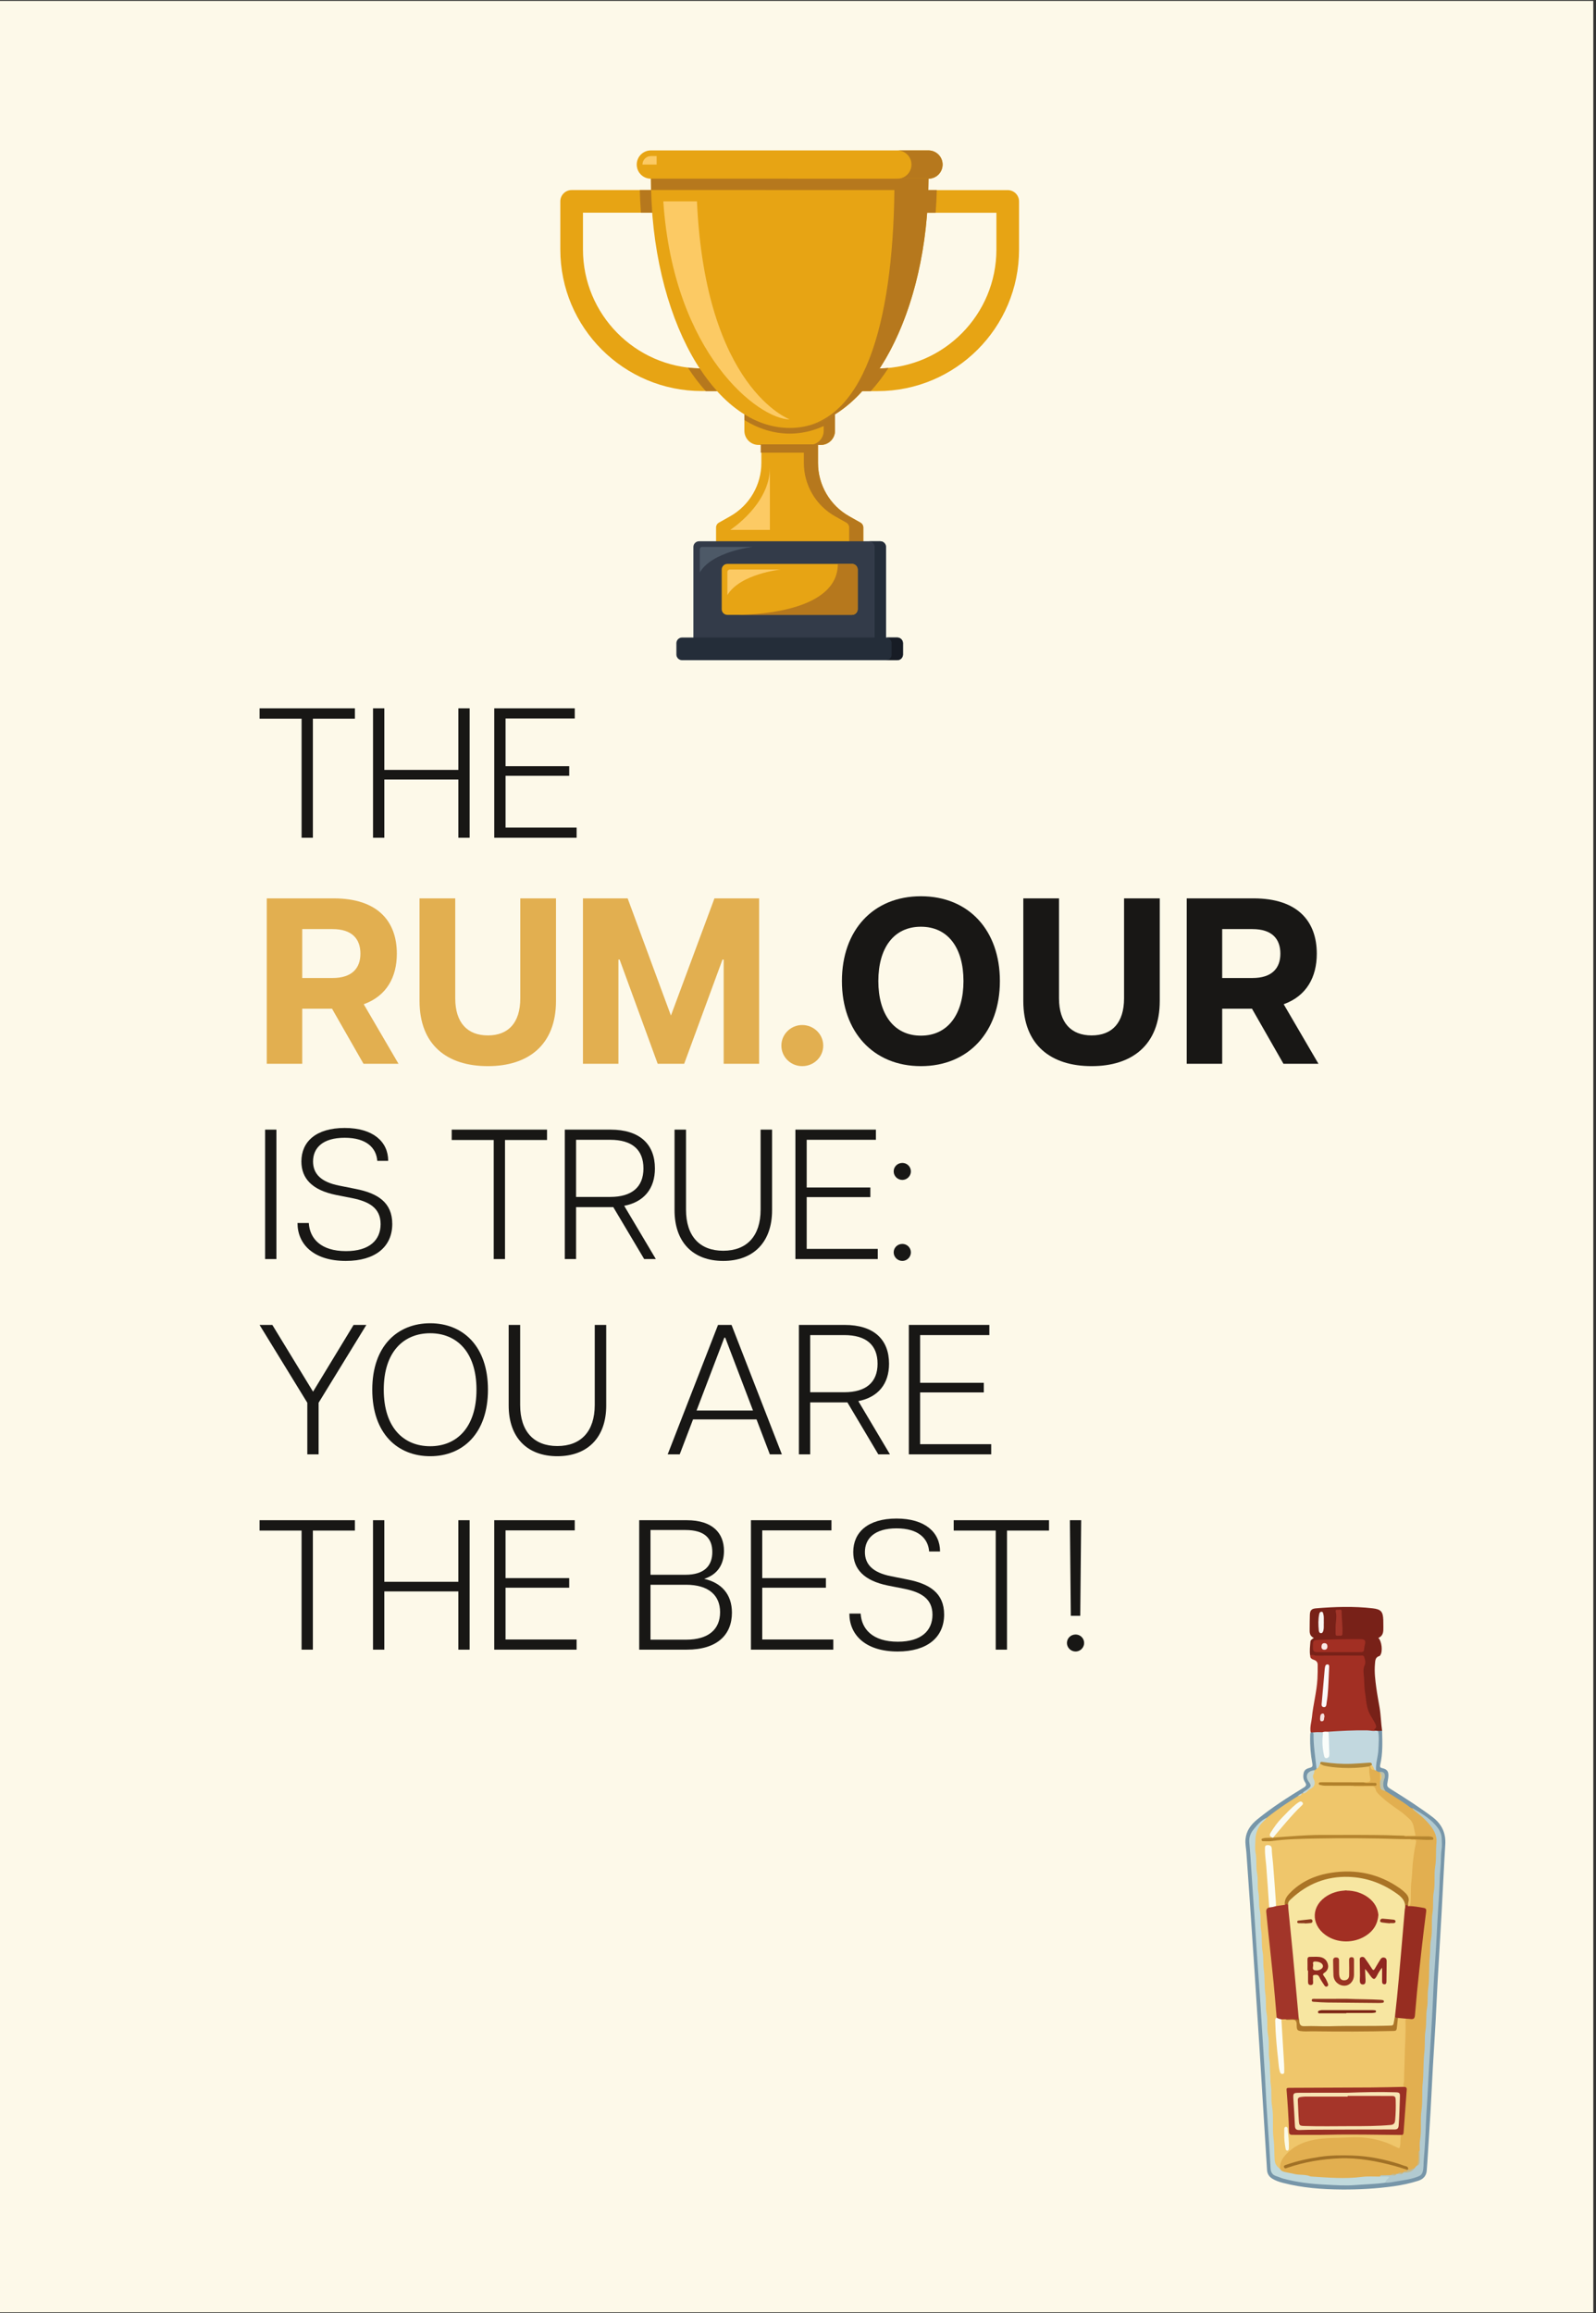 <?xml version="1.0" encoding="UTF-8" standalone="no"?> <svg xmlns="http://www.w3.org/2000/svg" xmlns:xlink="http://www.w3.org/1999/xlink" xmlns:serif="http://www.serif.com/" width="100%" height="100%" viewBox="0 0 414 600" version="1.1" xml:space="preserve" style="fill-rule:evenodd;clip-rule:evenodd;stroke-linejoin:round;stroke-miterlimit:2;"><rect x="0" y="0" width="414" height="600" fill="#333333" stroke="none"/> <g transform="matrix(1,0,0,1,-3573,-43)"> <g id="Rum-our" transform="matrix(0.774,0,0,0.949,3222.36,643)"> <rect x="453" y="-632" width="534" height="632" style="fill:none;"></rect> <clipPath id="_clip1"> <rect x="453" y="-632" width="534" height="632"></rect> </clipPath> <g clip-path="url(#_clip1)"> <g transform="matrix(0.782,0,0,1.393,453,-632)"> <rect x="0" y="0" width="683.15" height="453.543" style="fill:rgb(253,249,233);"></rect> </g> <g transform="matrix(1.723,0,0,1.404,794.55,-528.434)"> <path d="M0,-34.724L0,-25.354C0,-10.136 -12.334,2.205 -27.544,2.205L-31.4,2.205L-27.12,-2.21C-14.554,-2.436 -4.407,-12.732 -4.407,-25.354L-4.407,-32.519L-20.934,-32.519L-20.383,-36.929L-2.203,-36.929C-0.986,-36.929 0,-35.942 0,-34.724" style="fill:rgb(231,164,20);fill-rule:nonzero;"></path> </g> <g transform="matrix(1.723,0,0,1.404,742.358,-506.117)"> <path d="M0,12.865L0,17.732L-28.646,17.732L-28.646,12.865C-28.646,12.468 -28.431,12.099 -28.084,11.906L-25.914,10.682C-22.157,8.566 -19.832,4.592 -19.832,0.276L-19.832,-4.867L-8.814,-4.867L-8.814,0.276C-8.814,4.592 -6.489,8.566 -2.732,10.682L-0.562,11.906C-0.215,12.099 0,12.468 0,12.865" style="fill:rgb(231,164,20);fill-rule:nonzero;"></path> </g> <g transform="matrix(1.723,0,0,1.404,742.358,-506.117)"> <path d="M0,12.865L0,17.732L-2.754,17.732L-2.754,12.865C-2.754,12.468 -2.969,12.099 -3.316,11.906L-5.487,10.682C-9.244,8.566 -11.569,4.592 -11.569,0.276L-11.569,-4.867L-8.814,-4.867L-8.814,0.276C-8.814,4.592 -6.489,8.566 -2.732,10.682L-0.562,11.906C-0.215,12.099 0,12.468 0,12.865" style="fill:rgb(182,120,29);fill-rule:nonzero;"></path> </g> <g transform="matrix(1.723,0,0,1.404,732.869,-510.629)"> <path d="M0,-5.953L0,-2.756C0,-1.235 -1.234,0 -2.754,0L-14.874,0C-16.394,0 -17.628,-1.235 -17.628,-2.756L-17.628,-5.953L0,-5.953Z" style="fill:rgb(231,164,20);fill-rule:nonzero;"></path> </g> <g transform="matrix(-1.723,0,0,1.404,1625.91,-1025.01)"> <rect x="521.735" y="366.254" width="11.018" height="1.62" style="fill:rgb(182,120,29);"></rect> </g> <g transform="matrix(1.723,0,0,1.404,749.95,-457.216)"> <path d="M0,-18.189L0,1.102L-37.46,1.102L-37.46,-18.189C-37.46,-18.795 -36.964,-19.291 -36.358,-19.291L-1.102,-19.291C-0.496,-19.291 0,-18.795 0,-18.189" style="fill:rgb(51,59,73);fill-rule:nonzero;"></path> </g> <g transform="matrix(1.723,0,0,1.404,749.95,-457.216)"> <path d="M0,-18.189L0,1.102L-2.203,1.102L-2.203,-18.189C-2.203,-18.795 -2.699,-19.291 -3.305,-19.291L-1.102,-19.291C-0.496,-19.291 0,-18.795 0,-18.189" style="fill:rgb(36,45,57);fill-rule:nonzero;"></path> </g> <g transform="matrix(1.723,0,0,1.404,755.643,-453.345)"> <path d="M0,-2.205L0,0C0,0.606 -0.496,1.102 -1.102,1.102L-42.969,1.102C-43.575,1.102 -44.071,0.606 -44.071,0L-44.071,-2.205C-44.071,-2.811 -43.575,-3.307 -42.969,-3.307L-1.102,-3.307C-0.496,-3.307 0,-2.811 0,-2.205" style="fill:rgb(36,45,57);fill-rule:nonzero;"></path> </g> <g transform="matrix(1.723,0,0,1.404,755.643,-453.345)"> <path d="M0,-2.205L0,0C0,0.606 -0.496,1.102 -1.102,1.102L-3.305,1.102C-2.699,1.102 -2.203,0.606 -2.203,0L-2.203,-2.205C-2.203,-2.811 -2.699,-3.307 -3.305,-3.307L-1.102,-3.307C-0.496,-3.307 0,-2.811 0,-2.205" style="fill:rgb(23,28,37);fill-rule:nonzero;"></path> </g> <g transform="matrix(1.723,0,0,1.404,740.46,-465.731)"> <path d="M0,-7.717L0,-0C0,0.606 -0.496,1.102 -1.102,1.102L-25.341,1.102C-25.947,1.102 -26.443,0.606 -26.443,-0L-26.443,-7.717C-26.443,-8.323 -25.947,-8.819 -25.341,-8.819L-1.102,-8.819C-0.496,-8.819 0,-8.323 0,-7.717" style="fill:rgb(231,164,20);fill-rule:nonzero;"></path> </g> <g transform="matrix(1.723,0,0,1.404,732.869,-510.629)"> <path d="M0,-5.953L0,-2.756C0,-1.235 -1.234,0 -2.754,0L-4.958,0C-3.438,0 -2.203,-1.235 -2.203,-2.756L-2.203,-5.953L0,-5.953Z" style="fill:rgb(182,120,29);fill-rule:nonzero;"></path> </g> <g transform="matrix(1.723,0,0,1.404,697.758,-580.299)"> <path d="M0,39.134L-5.509,39.134C-20.719,39.134 -33.053,26.793 -33.053,11.575L-33.053,2.205C-33.053,0.987 -32.067,0 -30.85,0L-12.67,0L-12.67,4.41L-28.646,4.41L-28.646,11.575C-28.646,24.197 -18.499,34.493 -5.933,34.719L0,39.134Z" style="fill:rgb(231,164,20);fill-rule:nonzero;"></path> </g> <g transform="matrix(1.723,0,0,1.404,764.184,-515.274)"> <path d="M0,-50.709L0,-48.504C0,-21.717 -12.086,0 -26.993,0C-41.9,0 -53.987,-21.717 -53.987,-48.504L-53.987,-50.709L0,-50.709Z" style="fill:rgb(231,164,20);fill-rule:nonzero;"></path> </g> <g transform="matrix(-1.723,0,0,1.404,667.439,-580.298)"> <path d="M-2.424,4.409L-0.22,4.409C-0.11,2.959 -0.039,1.488 0,0L-2.204,0C-2.242,1.488 -2.314,2.959 -2.424,4.409" style="fill:rgb(182,120,29);fill-rule:nonzero;"></path> </g> <g transform="matrix(-1.723,0,0,1.404,683.562,-531.763)"> <path d="M-5.685,4.575L-3.481,4.575C-2.253,3.219 -1.085,1.687 0,0C-0.76,0.094 -1.526,0.143 -2.308,0.16C-3.366,1.786 -4.495,3.263 -5.685,4.575" style="fill:rgb(182,120,29);fill-rule:nonzero;"></path> </g> <g transform="matrix(1.723,0,0,1.404,732.869,-513.726)"> <path d="M0,-3.748L0,-2.646C-2.765,-0.931 -5.729,0 -8.814,0C-11.899,0 -14.863,-0.931 -17.628,-2.646L-17.628,-3.748C-14.863,-2.034 -11.899,-1.102 -8.814,-1.102C-5.729,-1.102 -2.765,-2.034 0,-3.748" style="fill:rgb(182,120,29);fill-rule:nonzero;"></path> </g> <g transform="matrix(1.723,0,0,1.404,764.184,-515.359)"> <path d="M0,-50.648L0,-48.443C0,-22.494 -11.343,-1.301 -25.605,0C-11.745,-1.317 -6.611,-22.505 -6.611,-48.443L-6.611,-50.648L0,-50.648Z" style="fill:rgb(182,120,29);fill-rule:nonzero;"></path> </g> <g transform="matrix(1.723,0,0,1.404,768.929,-587.265)"> <path d="M0,0C0,0.761 -0.308,1.45 -0.804,1.951C-1.306,2.447 -1.994,2.756 -2.754,2.756L-56.741,2.756C-58.262,2.756 -59.496,1.521 -59.496,0C-59.496,-0.761 -59.187,-1.45 -58.691,-1.951C-58.19,-2.447 -57.501,-2.756 -56.741,-2.756L-2.754,-2.756C-1.234,-2.756 0,-1.521 0,0" style="fill:rgb(231,164,20);fill-rule:nonzero;"></path> </g> <g transform="matrix(-0.07,-1.403,-1.721,0.057,713.889,-619.663)"> <path d="M-26.994,-28.119C-27.732,-28.088 -28.464,-28.047 -29.196,-28L-26.994,25.886C-26.261,25.873 -25.528,25.854 -24.79,25.823L-26.994,-28.119Z" style="fill:rgb(182,120,29);fill-rule:nonzero;"></path> </g> <g transform="matrix(1.723,0,0,1.404,768.929,-587.265)"> <path d="M0,0C0,0.761 -0.308,1.45 -0.804,1.951C-1.306,2.447 -1.994,2.756 -2.754,2.756L-8.814,2.756C-8.054,2.756 -7.365,2.447 -6.864,1.951C-6.368,1.45 -6.06,0.761 -6.06,0C-6.06,-1.521 -7.294,-2.756 -8.814,-2.756L-2.754,-2.756C-1.234,-2.756 0,-1.521 0,0" style="fill:rgb(182,120,29);fill-rule:nonzero;"></path> </g> <g transform="matrix(1.723,0,0,1.404,740.46,-465.731)"> <path d="M0,-7.717L0,-0C0,0.606 -0.496,1.102 -1.102,1.102L-22.972,1.102C-18.521,1.014 -3.856,0.066 -3.856,-8.819L-1.102,-8.819C-0.496,-8.819 0,-8.323 0,-7.717" style="fill:rgb(182,120,29);fill-rule:nonzero;"></path> </g> <g transform="matrix(0,-1.404,-1.723,0,709.978,-465.832)"> <path d="M2.684,7.645L7.194,7.645C7.443,7.645 7.645,7.443 7.645,7.194L7.645,-2.684C7.645,-2.684 6.818,5.166 2.684,7.645" style="fill:rgb(252,202,100);fill-rule:nonzero;"></path> </g> <g transform="matrix(0,-1.404,-1.723,0,700.726,-472.025)"> <path d="M2.684,7.645L7.194,7.645C7.443,7.645 7.645,7.443 7.645,7.194L7.645,-2.684C7.645,-2.684 6.818,5.166 2.684,7.645" style="fill:rgb(77,89,103);fill-rule:nonzero;"></path> </g> <g transform="matrix(1.723,0,0,1.404,717.686,-577.202)"> <path d="M0,42.441C-5.983,42.441 -22.575,29.813 -24.586,0L-18.041,0C-16.394,36.477 0,42.441 0,42.441" style="fill:rgb(252,202,100);fill-rule:nonzero;"></path> </g> <g transform="matrix(1.723,0,0,1.404,697.758,-504.437)"> <path d="M0,12.126C0,12.126 7.712,7.165 7.712,0L7.712,12.126L0,12.126Z" style="fill:rgb(252,202,100);fill-rule:nonzero;"></path> </g> <g transform="matrix(0,1.404,1.723,0,672.138,-586.492)"> <path d="M-2.204,0.55L-0.55,0.55L-0.55,-2.204C-1.46,-2.204 -2.204,-1.466 -2.204,-0.552L-2.204,0.55Z" style="fill:rgb(252,202,100);fill-rule:nonzero;"></path> </g> <g transform="matrix(-1.148,-1.047,-1.284,0.936,757.076,-577.719)"> <path d="M-2.465,-5.511C-3.548,-4.49 -4.598,-3.456 -5.601,-2.404L-2.465,1.102L0.455,-2.247L-2.465,-5.511Z" style="fill:rgb(182,120,29);fill-rule:nonzero;"></path> </g> <g transform="matrix(1.723,0,0,1.404,750.795,-525.337)"> <path d="M0,-4.509C-1.08,-2.85 -2.231,-1.34 -3.443,0L-5.999,0L-4.049,-2.007L-1.719,-4.415C-1.14,-4.426 -0.567,-4.459 0,-4.509" style="fill:rgb(182,120,29);fill-rule:nonzero;"></path> </g> <g transform="matrix(1.723,0,0,1.404,916.224,-34.029)"> <path d="M0,-89.098C0.057,-86.902 0.148,-84.705 -0.362,-82.541C-0.435,-82.229 -0.441,-81.957 -0.046,-81.875C1.216,-81.611 1.399,-80.982 1.111,-79.441C0.897,-78.3 0.86,-78.292 1.849,-77.676C4.542,-75.997 7.211,-74.286 9.753,-72.378C11.575,-71.011 12.428,-69.276 12.288,-66.987C12.018,-62.582 11.82,-58.173 11.575,-53.767C11.322,-49.206 11.039,-44.646 10.785,-40.085C10.594,-36.631 10.468,-33.172 10.24,-29.72C9.977,-25.737 9.763,-21.751 9.565,-17.765C9.385,-14.155 9.136,-10.549 8.914,-6.942C8.843,-5.792 8.769,-4.642 8.678,-3.493C8.597,-2.458 7.972,-1.832 7.034,-1.53C5.471,-1.028 3.864,-0.689 2.239,-0.462C-1.105,0.006 -4.474,0.197 -7.845,0.174C-11.684,0.148 -15.507,-0.143 -19.247,-1.108C-20.003,-1.303 -20.738,-1.542 -21.4,-1.967C-21.997,-2.351 -22.336,-2.885 -22.381,-3.61C-22.608,-7.328 -22.845,-11.045 -23.075,-14.763C-23.346,-19.145 -23.608,-23.528 -23.884,-27.91C-24.185,-32.666 -24.494,-37.422 -24.807,-42.177C-25.114,-46.822 -25.428,-51.467 -25.744,-56.112C-25.955,-59.208 -26.17,-62.305 -26.395,-65.4C-26.459,-66.28 -26.653,-67.157 -26.569,-68.039C-26.415,-69.665 -25.527,-70.862 -24.29,-71.873C-21.447,-74.199 -18.363,-76.17 -15.239,-78.081C-14.722,-78.398 -14.675,-78.636 -14.985,-79.108C-15.228,-79.477 -15.357,-79.906 -15.331,-80.372C-15.278,-81.314 -15.013,-81.683 -14.099,-81.914C-13.645,-82.029 -13.466,-82.163 -13.567,-82.713C-13.889,-84.458 -14.047,-86.226 -13.992,-88.007C-13.984,-88.272 -14.005,-88.541 -13.9,-88.795C-13.767,-88.941 -13.609,-88.939 -13.44,-88.875C-13.232,-88.745 -13.154,-88.535 -13.147,-88.31C-13.086,-86.298 -12.902,-84.298 -12.601,-82.309C-12.578,-82.157 -12.598,-81.999 -12.631,-81.847C-12.686,-81.608 -12.829,-81.444 -13.056,-81.353C-13.222,-81.299 -13.396,-81.264 -13.562,-81.203C-14.478,-80.87 -14.709,-80.208 -14.195,-79.384C-13.571,-78.382 -13.616,-78.159 -14.594,-77.467C-14.845,-77.288 -15.103,-77.118 -15.341,-76.922C-15.391,-76.884 -15.445,-76.851 -15.5,-76.821C-15.805,-76.677 -16.091,-76.505 -16.335,-76.268C-17.567,-75.405 -18.861,-74.635 -20.091,-73.766C-20.94,-73.166 -21.68,-72.414 -22.62,-71.939C-23.425,-71.438 -24.042,-70.732 -24.652,-70.031C-25.417,-69.154 -25.737,-68.133 -25.604,-66.95C-25.357,-64.746 -25.276,-62.527 -25.107,-60.316C-24.918,-57.84 -24.757,-55.362 -24.624,-52.883C-24.508,-50.712 -24.295,-48.549 -24.167,-46.379C-24.037,-44.167 -23.907,-41.953 -23.699,-39.744C-23.552,-38.178 -23.493,-36.603 -23.384,-35.033C-23.255,-33.175 -23.142,-31.317 -23.025,-29.458C-22.913,-27.689 -22.826,-25.917 -22.718,-24.147C-22.593,-22.089 -22.504,-20.03 -22.355,-17.973C-22.233,-16.293 -22.167,-14.608 -22.053,-12.927C-21.878,-10.339 -21.749,-7.748 -21.548,-5.162C-21.534,-4.985 -21.523,-4.808 -21.518,-4.63C-21.474,-3.089 -21.289,-2.821 -19.821,-2.325C-17.937,-1.689 -15.978,-1.427 -14.013,-1.206C-11.587,-0.934 -9.148,-0.748 -6.711,-0.808C-4.253,-0.869 -1.793,-1.004 0.652,-1.305C2.443,-1.486 4.215,-1.787 5.967,-2.197C6.27,-2.268 6.556,-2.394 6.849,-2.498C7.446,-2.709 7.739,-3.146 7.775,-3.753C7.868,-5.347 7.985,-6.939 8.074,-8.533C8.192,-10.635 8.29,-12.738 8.428,-14.84C8.542,-16.587 8.637,-18.337 8.727,-20.085C8.835,-22.166 8.951,-24.246 9.089,-26.325C9.209,-28.116 9.299,-29.91 9.403,-31.703C9.534,-33.959 9.657,-36.217 9.761,-38.475C9.843,-40.269 9.943,-42.062 10.065,-43.853C10.193,-45.733 10.329,-47.613 10.421,-49.494C10.51,-51.31 10.612,-53.125 10.73,-54.939C10.864,-56.996 10.973,-59.055 11.09,-61.113C11.216,-63.303 11.401,-65.493 11.396,-67.69C11.392,-68.877 10.944,-69.883 10.128,-70.746C8.955,-71.987 7.481,-72.822 6.103,-73.785C5.45,-73.853 4.977,-74.287 4.491,-74.651C3.398,-75.47 2.305,-76.28 1.072,-76.882C0.868,-76.981 0.71,-77.134 0.584,-77.321C-0.161,-78.083 0.011,-78.94 0.267,-79.845C0.501,-80.674 0.254,-80.942 -0.595,-80.942C-0.934,-80.958 -1.178,-81.113 -1.317,-81.427C-1.55,-82.239 -1.226,-83.009 -1.12,-83.793C-0.901,-85.402 -0.81,-87.015 -0.875,-88.638C-0.882,-88.793 -0.888,-88.949 -0.819,-89.096C-0.546,-89.294 -0.273,-89.295 0,-89.098" style="fill:rgb(119,150,169);fill-rule:nonzero;"></path> </g> <g transform="matrix(1.723,0,0,1.404,893.062,-179.72)"> <path d="M0,14.959C-0.151,14.953 -0.302,14.947 -0.453,14.941C-0.643,13.943 -0.304,12.986 -0.209,12.012C0.038,9.502 0.723,7.051 0.864,4.525C0.914,3.619 0.915,2.71 0.912,1.802C0.911,1.353 0.721,1.033 0.25,0.855C-0.12,0.716 -0.581,0.568 -0.541,0.007C-0.441,-0.256 -0.219,-0.262 0.01,-0.254C2.959,-0.142 5.909,-0.233 8.858,-0.205C10.015,-0.193 10.281,0.084 10.316,1.256C10.335,1.866 10.021,2.412 10.047,3.024C10.088,3.998 10.168,4.97 10.226,5.943C10.288,6.98 10.432,8.016 10.573,9.049C10.725,10.168 11.1,11.195 11.709,12.144C12.215,12.935 12.715,13.734 12.2,14.724C11.892,14.901 11.554,14.878 11.226,14.839C8.899,14.56 6.583,14.868 4.263,14.961C3.842,14.978 3.422,15.001 3.002,14.981C2.605,15.011 2.202,14.949 1.812,15.07C1.202,15.124 0.59,15.221 0,14.959" style="fill:rgb(162,47,35);fill-rule:nonzero;"></path> </g> <g transform="matrix(1.723,0,0,1.404,914.148,-193.001)"> <path d="M0,24.073C-0.039,23.939 -0.649,24.024 -0.123,23.645C0.163,23.439 0.033,23.023 -0.139,22.682C-0.533,21.897 -1.071,21.198 -1.404,20.374C-1.892,19.164 -1.909,17.88 -2.113,16.626C-2.294,15.516 -2.237,14.386 -2.358,13.267C-2.426,12.634 -2.487,11.977 -2.179,11.319C-1.95,10.828 -2.112,10.224 -2.292,9.697C-2.404,9.369 -2.732,9.458 -2.987,9.458C-5.845,9.454 -8.704,9.441 -11.562,9.469C-11.969,9.473 -12.378,9.176 -12.782,9.463C-12.946,8.56 -12.806,7.659 -12.741,6.759C-12.716,6.413 -12.41,6.257 -12.079,6.01C-12.925,5.648 -12.904,4.934 -12.889,4.214C-12.869,3.304 -12.892,2.393 -12.848,1.485C-12.807,0.636 -12.512,0.331 -11.664,0.26C-7.987,-0.048 -4.309,-0.165 -0.633,0.255C0.983,0.439 1.387,0.898 1.435,2.546C1.449,3.012 1.442,3.479 1.45,3.945C1.464,4.791 1.44,5.619 0.477,6.01C1.145,6.681 1.349,8.618 0.869,9.349C0.821,9.422 0.762,9.521 0.69,9.54C-0.152,9.769 -0.129,10.462 -0.188,11.125C-0.326,12.685 -0.129,14.218 0.08,15.762C0.253,17.042 0.5,18.311 0.714,19.58C0.968,21.082 0.983,22.597 1.205,24.095C0.946,24.11 0.686,24.125 0.427,24.14C0.266,24.238 0.12,24.237 0,24.073" style="fill:rgb(120,33,24);fill-rule:nonzero;"></path> </g> <g transform="matrix(1.723,0,0,1.404,893.531,-41.092)"> <path d="M0,-76.428C0.191,-76.45 0.319,-76.56 0.41,-76.722C0.718,-77.015 0.687,-77.58 1.203,-77.708C3.994,-76.933 6.825,-76.902 9.677,-77.231C10.024,-77.271 10.378,-77.384 10.697,-77.132C10.94,-76.251 10.944,-75.339 11.045,-74.441C11.084,-74.094 10.872,-73.913 10.528,-73.884C10.218,-73.858 9.907,-73.878 9.597,-73.856C6.875,-73.839 4.152,-73.863 1.421,-73.782C1.719,-73.581 2.059,-73.601 2.392,-73.595C4.075,-73.564 5.759,-73.651 7.441,-73.548C8.517,-73.309 9.609,-73.438 10.692,-73.449C11.422,-73.457 11.907,-73.298 12.167,-72.542C12.381,-71.921 12.939,-71.521 13.43,-71.108C14.433,-70.264 15.471,-69.464 16.562,-68.736C17.305,-68.24 17.959,-67.637 18.61,-67.037C19.51,-66.207 19.558,-65.018 19.776,-63.917C19.847,-63.561 19.509,-63.506 19.234,-63.492C18.591,-63.461 17.946,-63.503 17.302,-63.457C13.734,-63.588 10.165,-63.582 6.597,-63.593C2.987,-63.604 -0.621,-63.63 -4.225,-63.349C-5.395,-63.258 -6.565,-63.146 -7.738,-63.12C-8.303,-63.269 -7.942,-63.536 -7.794,-63.731C-6.868,-64.951 -5.846,-66.091 -4.852,-67.254C-4.188,-68.032 -3.473,-68.758 -2.755,-69.482C-2.62,-69.618 -2.393,-69.774 -2.537,-69.981C-2.716,-70.239 -2.943,-70.037 -3.115,-69.92C-4.208,-69.177 -5.057,-68.169 -5.983,-67.247C-6.803,-66.431 -7.523,-65.529 -8.124,-64.537C-8.344,-64.174 -8.617,-63.838 -8.189,-63.417C-8.011,-63.241 -8.246,-63.172 -8.382,-63.107C-8.813,-63.007 -9.27,-63.091 -9.692,-62.877C-9.258,-62.78 -8.818,-62.788 -8.379,-62.828C-6.173,-63.03 -3.963,-63.135 -1.749,-63.23C2.995,-63.433 7.738,-63.339 12.479,-63.299C14.511,-63.282 16.554,-63.282 18.588,-63.148C18.741,-63.125 18.885,-63.067 19.041,-63.051C20.021,-62.947 20.063,-62.889 19.871,-61.896C19.452,-59.721 19.274,-57.52 19.093,-55.315C18.958,-53.684 19.014,-52.048 18.882,-50.418C18.86,-50.139 18.769,-49.954 18.495,-49.879C18.421,-49.86 18.346,-49.862 18.272,-49.883C18.03,-50.084 18.04,-50.369 18.1,-50.62C18.325,-51.564 17.859,-52.173 17.189,-52.739C14.716,-54.829 11.813,-55.87 8.653,-56.321C4.739,-56.881 1.063,-56.229 -2.361,-54.224C-3.45,-53.587 -4.304,-52.685 -5.152,-51.775C-5.4,-51.509 -5.53,-51.179 -5.56,-50.811C-5.58,-50.57 -5.565,-50.319 -5.729,-50.111C-6.304,-49.793 -6.904,-49.734 -7.53,-49.932C-7.767,-50.382 -7.744,-50.888 -7.77,-51.363C-7.887,-53.511 -8.102,-55.651 -8.217,-57.799C-8.274,-58.863 -8.492,-59.911 -8.517,-60.979C-8.524,-61.284 -8.668,-61.559 -9.045,-61.534C-9.431,-61.508 -9.386,-61.184 -9.401,-60.929C-9.422,-60.575 -9.449,-60.213 -9.396,-59.865C-9.132,-58.151 -9.127,-56.415 -8.951,-54.694C-8.797,-53.196 -8.807,-51.682 -8.633,-50.182C-8.612,-50.005 -8.646,-49.827 -8.721,-49.662C-9.158,-49.223 -9.182,-48.68 -9.118,-48.112C-8.734,-44.653 -8.361,-41.193 -7.992,-37.732C-7.685,-34.846 -7.436,-31.953 -7.164,-29.063C-7.137,-28.775 -7.142,-28.487 -7.229,-28.206C-7.5,-27.613 -7.429,-26.984 -7.391,-26.368C-7.241,-23.935 -7.036,-21.506 -6.734,-19.086C-6.685,-18.689 -6.644,-18.29 -6.525,-17.907C-6.487,-17.788 -6.444,-17.626 -6.275,-17.65C-6.108,-17.674 -6.117,-17.841 -6.098,-17.967C-6.071,-18.143 -6.073,-18.322 -6.082,-18.499C-6.207,-20.845 -6.29,-23.194 -6.543,-25.532C-6.63,-26.342 -6.75,-27.162 -6.449,-27.962C-6.19,-28.159 -5.899,-28.129 -5.605,-28.085C-5.151,-27.94 -4.68,-27.991 -4.218,-27.996C-3.705,-28.003 -3.432,-27.766 -3.347,-27.277C-3.332,-27.19 -3.314,-27.103 -3.299,-27.015C-3.113,-25.915 -2.978,-25.755 -1.899,-25.798C-0.766,-25.843 0.358,-25.726 1.489,-25.738C4.329,-25.768 7.169,-25.773 10.008,-25.738C11.696,-25.717 13.373,-25.964 15.06,-25.881C15.624,-25.853 15.867,-26.124 15.894,-26.664C15.92,-27.192 15.875,-27.737 16.189,-28.211C16.779,-28.524 17.331,-28.348 17.876,-28.079C17.962,-26.576 17.958,-25.072 17.867,-23.571C17.835,-23.041 17.786,-22.513 17.787,-21.981C17.793,-19.723 17.664,-17.47 17.552,-15.216C17.543,-15.041 17.547,-14.859 17.437,-14.705C17.142,-14.496 16.801,-14.542 16.472,-14.534C9.642,-14.356 2.81,-14.406 -4.021,-14.399C-5.189,-14.398 -5.21,-14.368 -5.118,-13.193C-4.943,-10.94 -4.796,-8.685 -4.73,-6.425C-4.71,-5.739 -4.632,-5.629 -3.959,-5.639C-0.766,-5.683 2.426,-5.543 5.62,-5.726C7.387,-5.827 9.164,-5.816 10.938,-5.671C12.529,-5.54 14.131,-5.647 15.728,-5.628C16.082,-5.623 16.44,-5.662 16.782,-5.536C17.013,-5.429 16.987,-5.217 16.98,-5.02C16.963,-4.489 16.963,-3.957 16.867,-3.429C16.716,-2.603 16.595,-2.493 15.819,-2.865C14.15,-3.666 12.445,-4.35 10.597,-4.577C9.437,-4.719 8.278,-4.834 7.092,-4.73C5.549,-4.596 3.994,-4.676 2.442,-4.584C-0.026,-4.437 -2.358,-3.915 -4.363,-2.421C-5.452,-1.61 -6.422,-0.647 -6.513,0.856C-6.524,1.027 -6.544,1.219 -6.763,1.28C-7.496,0.934 -7.947,0.308 -7.915,-0.45C-7.829,-2.497 -8.303,-4.511 -8.208,-6.546C-8.09,-9.078 -8.475,-11.584 -8.565,-14.104C-8.616,-15.53 -8.562,-16.992 -8.788,-18.4C-9.076,-20.193 -8.839,-21.996 -9.068,-23.763C-9.241,-25.093 -9.12,-26.43 -9.329,-27.728C-9.545,-29.08 -9.386,-30.44 -9.597,-31.76C-9.799,-33.023 -9.644,-34.299 -9.864,-35.526C-10.127,-36.989 -9.854,-38.477 -10.136,-39.888C-10.461,-41.516 -10.137,-43.164 -10.558,-44.774C-10.769,-45.581 -10.527,-46.463 -10.634,-47.294C-10.85,-48.958 -10.761,-50.649 -11.101,-52.299C-11.119,-52.386 -11.142,-52.475 -11.135,-52.562C-10.986,-54.518 -11.451,-56.44 -11.44,-58.393C-11.433,-59.691 -11.699,-60.979 -11.711,-62.292C-11.728,-64.348 -10.997,-65.952 -9.311,-67.124C-8.063,-68.114 -6.781,-69.058 -5.45,-69.934C-4.706,-70.425 -3.954,-70.903 -3.205,-71.387C-2.894,-71.499 -2.621,-71.668 -2.396,-71.912C-2.365,-71.916 -2.334,-71.918 -2.304,-71.921C-1.603,-72.175 -1.109,-72.731 -0.532,-73.162C-0.08,-73.5 -0.099,-74.043 -0.286,-74.499C-0.582,-75.224 -0.358,-75.825 0,-76.428" style="fill:rgb(239,198,107);fill-rule:nonzero;"></path> </g> <g transform="matrix(1.723,0,0,1.404,882.015,-146.585)"> <path d="M0,76.333C-0.106,75.206 0.394,74.356 1.133,73.545C2.888,71.621 5.141,70.824 7.631,70.495C9.523,70.245 11.431,70.32 13.326,70.202C15.816,70.047 18.214,70.335 20.547,71.174C21.315,71.45 22.053,71.816 22.79,72.171C23.167,72.353 23.268,72.347 23.353,71.866C23.481,71.147 23.324,70.401 23.596,69.705C24.136,68.601 23.915,67.393 24.048,66.236C24.23,64.651 24.197,63.046 24.382,61.46C24.432,61.035 24.377,60.675 24.126,60.339C23.837,59.954 24.129,59.57 24.126,59.185C24.116,57.748 24.22,56.312 24.238,54.877C24.269,52.465 24.495,50.056 24.395,47.642C24.387,47.438 24.408,47.243 24.527,47.07C24.707,46.834 24.958,46.896 25.2,46.904C25.831,46.926 25.949,46.811 26.058,46.169C26.225,45.182 26.223,44.18 26.311,43.186C26.62,39.671 27.039,36.168 27.457,32.666C27.688,30.727 27.885,28.784 28.167,26.85C28.318,25.811 28.258,25.766 27.248,25.594C26.701,25.5 26.157,25.389 25.6,25.369C25.401,25.362 25.197,25.345 25.061,25.162C25.239,25.034 25.355,24.966 25.384,24.645C25.513,23.19 25.365,21.727 25.558,20.277C25.654,19.556 25.686,18.825 25.725,18.098C25.818,16.333 26.059,14.585 26.426,12.861C26.553,12.267 26.353,12.215 25.889,12.248C25.697,12.261 25.485,12.301 25.323,12.132C25.713,11.804 26.165,11.921 26.594,11.978C27.498,12.098 28.399,12.039 29.407,12.049C28.963,11.796 28.963,11.792 28.558,11.79C27.339,11.785 26.119,11.803 24.9,11.779C24.619,11.773 24.254,11.879 24.121,11.465C24.742,11.462 25.364,11.464 25.985,11.453C26.145,11.451 26.406,11.496 26.319,11.201C26.025,10.196 26.071,9.035 25.24,8.265C24.613,7.684 23.976,7.101 23.262,6.608C21.825,5.618 20.4,4.606 19.163,3.361C18.922,3.119 18.689,2.86 18.622,2.537C18.493,1.915 18.115,1.821 17.558,1.847C16.673,1.889 15.783,1.861 14.896,1.854C14.68,1.853 14.447,1.916 14.26,1.742C14.501,1.474 14.828,1.536 15.13,1.531C16.168,1.513 17.207,1.542 18.248,1.464C17.827,1.369 17.398,1.415 16.974,1.383C16.705,1.363 16.379,1.442 16.253,1.075C17.655,1.019 17.69,1.013 17.439,-0.325C17.333,-0.895 17.359,-1.455 17.332,-2.02C17.329,-2.21 17.45,-2.208 17.586,-2.184C17.809,-1.896 17.916,-1.484 18.373,-1.443C18.491,-1.405 18.573,-1.313 18.672,-1.247C18.867,-1.101 19.042,-0.911 19.322,-0.953C19.422,-0.896 19.525,-0.843 19.572,-0.727C19.709,-0.25 19.621,0.239 19.648,0.722C19.649,0.766 19.656,0.811 19.649,0.854C19.522,1.692 19.712,2.383 20.535,2.784C21.589,3.45 22.649,4.108 23.694,4.788C24.22,5.13 24.732,5.497 25.225,5.885C25.407,6.028 25.564,6.156 25.805,6.122C27.27,7.2 28.724,8.285 29.75,9.837C30.276,10.633 30.658,11.437 30.612,12.433C30.56,13.563 30.697,14.707 30.578,15.827C30.382,17.682 30.455,19.55 30.264,21.39C30.13,22.675 30.238,23.969 30.036,25.225C29.751,26.993 29.969,28.775 29.746,30.523C29.596,31.697 29.706,32.884 29.494,34.023C29.161,35.816 29.461,37.622 29.228,39.391C29.02,40.964 29.169,42.546 28.949,44.091C28.766,45.377 28.905,46.673 28.692,47.925C28.425,49.499 28.66,51.086 28.423,52.627C28.171,54.268 28.412,55.922 28.154,57.525C27.828,59.544 28.147,61.568 27.9,63.559C27.657,65.508 27.836,67.464 27.609,69.389C27.48,70.488 27.509,71.598 27.317,72.686C27.063,73.036 27.106,73.441 27.113,73.836C27.123,74.457 27.142,75.077 26.795,75.633C26.627,75.926 26.437,76.199 26.124,76.357C25.713,76.412 25.346,76.873 24.887,76.495C24.654,76.079 24.268,75.883 23.835,75.737C19.383,74.237 14.803,73.642 10.124,73.909C7.391,74.064 4.71,74.592 2.092,75.405C1.783,75.501 1.454,75.568 1.182,75.808C1.38,75.93 1.519,75.83 1.66,75.788C5.401,74.65 9.219,73.945 13.134,74.058C16.904,74.166 20.583,74.887 24.155,76.116C24.365,76.188 24.574,76.266 24.754,76.401C24.959,76.642 24.842,76.786 24.602,76.885C24.445,76.95 24.261,76.935 24.121,77.048C24.065,77.085 24.004,77.114 23.941,77.136C23.606,77.239 23.22,77.126 22.921,77.381C22.827,77.423 22.728,77.448 22.626,77.459C22.252,77.49 21.856,77.416 21.526,77.677C21.097,77.796 20.658,77.739 20.223,77.741C19.931,77.743 19.661,77.788 19.412,77.944C19.307,77.983 19.198,78.012 19.087,78.013C15.739,78.043 12.396,78.543 9.052,78.258C7.829,78.154 6.59,78.076 5.365,77.85C4.484,77.688 3.574,77.592 2.673,77.509C1.933,77.441 1.238,77.232 0.554,76.974C0.275,76.868 -0.046,76.744 0,76.333" style="fill:rgb(226,175,80);fill-rule:nonzero;"></path> </g> <g transform="matrix(1.723,0,0,1.404,882.015,-130.74)"> <path d="M0,65.051C0.216,65.473 0.678,65.597 1.042,65.669C1.68,65.794 2.327,65.939 2.96,66.068C3.944,66.268 4.979,66.089 5.922,66.508C5.96,66.525 6.009,66.523 6.053,66.526C9.342,66.736 12.625,67.026 15.926,66.6C17.085,66.451 18.277,66.548 19.453,66.532C19.977,66.297 20.526,66.429 21.063,66.435C21.383,66.438 21.407,66.662 21.252,66.889C21.043,67.195 20.8,67.476 20.526,67.727C18.594,67.999 16.645,68.038 14.705,68.189C12.724,68.343 10.759,68.213 8.795,68.112C6.038,67.972 3.291,67.663 0.613,66.932C0.145,66.804 -0.298,66.585 -0.763,66.442C-1.512,66.21 -1.798,65.657 -1.843,64.937C-1.946,63.302 -2.028,61.665 -2.134,60.03C-2.299,57.491 -2.488,54.952 -2.645,52.412C-2.76,50.555 -2.826,48.695 -2.938,46.837C-3.141,43.456 -3.363,40.076 -3.577,36.695C-3.669,35.237 -3.753,33.778 -3.853,32.32C-4.067,29.207 -4.295,26.094 -4.508,22.981C-4.658,20.794 -4.789,18.606 -4.936,16.419C-5.144,13.327 -5.378,10.237 -5.565,7.144C-5.678,5.266 -5.801,3.389 -5.974,1.515C-6.06,0.59 -5.787,-0.259 -5.208,-0.969C-4.472,-1.873 -3.735,-2.794 -2.627,-3.292C-2.782,-2.933 -3.115,-2.732 -3.373,-2.465C-4.278,-1.532 -4.738,-0.406 -4.783,0.88C-4.813,1.767 -4.916,2.681 -4.751,3.538C-4.493,4.875 -4.718,6.241 -4.46,7.538C-4.218,8.756 -4.445,9.97 -4.22,11.148C-3.989,12.352 -4.177,13.587 -3.93,14.748C-3.661,16.009 -3.894,17.263 -3.689,18.491C-3.452,19.914 -3.641,21.367 -3.39,22.756C-3.178,23.929 -3.336,25.089 -3.165,26.234C-2.93,27.808 -3.092,29.412 -2.855,30.96C-2.659,32.242 -2.857,33.527 -2.615,34.767C-2.341,36.174 -2.605,37.605 -2.335,38.969C-2.029,40.516 -2.304,42.059 -2.091,43.578C-1.851,45.29 -2.036,47.027 -1.788,48.71C-1.586,50.082 -1.792,51.451 -1.559,52.785C-1.187,54.918 -1.542,57.076 -1.26,59.184C-1.07,60.597 -1.15,61.995 -1.039,63.394C-0.982,64.116 -0.556,64.63 0,65.051" style="fill:rgb(192,217,220);fill-rule:nonzero;"></path> </g> <g transform="matrix(1.723,0,0,1.404,917.372,-137.92)"> <path d="M0,72.839C-0.036,72.308 0.514,72.163 0.726,71.72C0.12,71.579 -0.483,71.706 -1.072,71.644C-0.996,71.322 -0.732,71.422 -0.53,71.414C0.001,71.394 0.533,71.391 1.064,71.381C1.384,71.118 1.828,71.401 2.147,71.135C2.232,71.131 2.317,71.126 2.402,71.122C2.711,70.841 3.164,71.147 3.471,70.858C4.189,70.609 4.986,70.571 5.607,70.062C5.794,69.893 5.881,69.629 6.128,69.517C6.52,69.08 6.551,68.557 6.548,68C6.546,67.531 6.412,67.041 6.665,66.589C6.673,65.924 6.588,65.241 6.704,64.595C7.056,62.643 6.718,60.655 6.999,58.727C7.257,56.958 7.047,55.201 7.23,53.452C7.436,51.476 7.315,49.478 7.547,47.522C7.72,46.064 7.55,44.606 7.777,43.179C8.007,41.727 7.82,40.252 8.07,38.837C8.292,37.575 8.118,36.325 8.293,35.09C8.586,33.023 8.392,30.935 8.611,28.882C8.731,27.763 8.628,26.632 8.838,25.544C9.174,23.809 8.86,22.047 9.132,20.342C9.351,18.972 9.134,17.6 9.379,16.269C9.687,14.598 9.389,12.904 9.664,11.266C9.919,9.742 9.745,8.227 9.9,6.719C10.063,5.127 9.279,3.951 8.322,2.837C7.546,1.934 6.63,1.182 5.695,0.451C5.53,0.322 5.325,0.195 5.28,-0.048C7.119,1.015 8.96,2.09 10.229,3.86C10.625,4.412 10.89,5.075 10.923,5.775C10.958,6.506 11.014,7.253 10.904,7.97C10.729,9.116 10.811,10.268 10.699,11.416C10.509,13.376 10.521,15.354 10.382,17.319C10.161,20.433 10.008,23.549 9.841,26.664C9.734,28.673 9.576,30.681 9.447,32.689C9.279,35.319 9.211,37.954 9.049,40.583C8.907,42.902 8.792,45.224 8.64,47.542C8.49,49.84 8.352,52.136 8.244,54.436C8.133,56.802 7.936,59.163 7.847,61.531C7.76,63.83 7.636,66.13 7.435,68.421C7.366,69.209 7.449,70.018 7.206,70.791C7.086,71.174 6.87,71.412 6.478,71.579C5.096,72.168 3.622,72.336 2.165,72.579C1.449,72.699 0.737,72.887 0,72.839" style="fill:rgb(177,202,208);fill-rule:nonzero;"></path> </g> <g transform="matrix(1.723,0,0,1.404,914.18,-159.313)"> <path d="M0,7.816C-0.113,7.834 -0.213,7.816 -0.283,7.714C-0.669,7.501 -0.766,7.078 -0.99,6.746C-1.191,6.489 -1.473,6.583 -1.73,6.574C-3.063,6.524 -4.383,6.744 -5.717,6.73C-6.984,6.718 -8.24,6.633 -9.497,6.484C-9.952,6.43 -10.42,6.301 -10.871,6.525C-11.091,6.846 -11.062,7.357 -11.577,7.454C-11.805,5.219 -12.177,2.996 -12.155,0.739C-12.154,0.636 -12.223,0.532 -12.259,0.429C-11.644,0.343 -11.026,0.361 -10.407,0.381C-10.088,0.538 -10.186,0.824 -10.194,1.079C-10.225,2.094 -10.254,3.109 -10.068,4.115C-10.044,4.245 -10.04,4.381 -9.998,4.506C-9.917,4.742 -9.933,5.12 -9.589,5.085C-9.265,5.052 -9.283,4.696 -9.271,4.437C-9.217,3.267 -9.477,2.107 -9.398,0.936C-9.383,0.718 -9.441,0.493 -9.334,0.285C-6.801,0.119 -4.267,-0.018 -1.727,0.023C-1.158,0.033 -0.593,0.208 -0.018,0.086C0.123,0.109 0.265,0.131 0.408,0.153C0.639,1.333 0.51,2.519 0.466,3.704C0.416,5.087 -0.085,6.418 0,7.816" style="fill:rgb(194,216,223);fill-rule:nonzero;"></path> </g> <g transform="matrix(1.723,0,0,1.404,893.531,-141.898)"> <path d="M0,-4.652C-0.041,-4.375 0.007,-4.098 -0.175,-3.826C-0.348,-3.567 -0.298,-3.248 -0.154,-2.943C0.273,-2.044 0.039,-1.375 -0.855,-0.931C-1.348,-0.686 -1.601,0 -2.303,-0.145C-2.084,-0.504 -1.688,-0.64 -1.375,-0.881C-0.586,-1.485 -0.563,-1.622 -1.127,-2.422C-1.689,-3.219 -1.574,-4.025 -0.818,-4.403C-0.567,-4.529 -0.274,-4.571 0,-4.652" style="fill:rgb(198,215,212);fill-rule:nonzero;"></path> </g> <g transform="matrix(1.723,0,0,1.404,915.549,-143.086)"> <path d="M0,-3.286C-0.048,-3.339 -0.097,-3.392 -0.145,-3.445C0.567,-3.578 0.979,-3.248 0.931,-2.58C0.925,-2.493 0.924,-2.401 0.895,-2.321C0.572,-1.424 0.412,-0.54 1.067,0.292C-0.021,-0.006 -0.021,-0.006 0.007,-1.682C0.2,-2.218 0.212,-2.752 0,-3.286" style="fill:rgb(186,193,174);fill-rule:nonzero;"></path> </g> <g transform="matrix(1.723,0,0,1.404,889.404,-141.298)"> <path d="M0,-0.563C-0.146,-0.197 -0.401,0 -0.809,-0.038C-0.577,-0.271 -0.314,-0.456 0,-0.563" style="fill:rgb(198,215,212);fill-rule:nonzero;"></path> </g> <g transform="matrix(1.723,0,0,1.404,898.36,-168.411)"> <path d="M0,-4.307C-0.082,-2.517 -0.114,-0.722 -0.415,1.049C-0.479,1.428 -0.42,2.047 -1.011,1.972C-1.536,1.905 -1.39,1.359 -1.357,0.973C-1.174,-1.166 -0.986,-3.304 -0.795,-5.442C-0.777,-5.639 -0.737,-5.837 -0.682,-6.027C-0.619,-6.245 -0.451,-6.354 -0.228,-6.337C0.037,-6.317 0.076,-6.106 0.07,-5.9C0.055,-5.369 0.024,-4.838 0,-4.307" style="fill:rgb(251,248,248);fill-rule:nonzero;"></path> </g> <g transform="matrix(1.723,0,0,1.404,898.102,-151.695)"> <path d="M0,-5.14C0.042,-5.039 0.118,-4.939 0.122,-4.837C0.174,-3.472 0.219,-2.107 0.26,-0.743C0.271,-0.374 0.122,-0.059 -0.256,-0C-0.677,0.066 -0.736,-0.316 -0.799,-0.609C-1.085,-1.95 -1.184,-3.303 -0.987,-4.667C-0.965,-4.815 -1.032,-4.922 -1.074,-5.044C-0.727,-5.206 -0.361,-5.145 0,-5.14" style="fill:rgb(250,253,250);fill-rule:nonzero;"></path> </g> <g transform="matrix(-0.572,-1.325,-1.625,0.466,895.76,-163.324)"> <path d="M-0.426,-0.561C-0.649,-0.317 -1.248,-0.325 -1.106,0.219C-1.018,0.556 -0.653,0.444 -0.426,0.342C-0.098,0.194 0.358,0.058 0.28,-0.401C0.221,-0.742 -0.131,-0.625 -0.426,-0.561" style="fill:rgb(246,226,223);fill-rule:nonzero;"></path> </g> <g transform="matrix(1.723,0,0,1.404,901.695,-184.214)"> <path d="M0,2.523C-1.397,2.523 -2.794,2.508 -4.191,2.53C-4.783,2.54 -5.028,2.318 -5.029,1.712C-5.032,0.129 -5.047,0.178 -3.494,0.12C-0.927,0.024 1.639,-0.017 4.207,-0.002C5.078,0.003 5.278,0.249 5.084,1.072C5.049,1.222 4.996,1.371 4.983,1.523C4.892,2.526 4.895,2.526 3.858,2.525L0,2.525L0,2.523Z" style="fill:rgb(162,47,35);fill-rule:nonzero;"></path> </g> <g transform="matrix(1.723,0,0,1.404,900.628,-190.445)"> <path d="M0,2.404C-0.049,1.281 0.324,0.163 0.021,-0.965C-0.049,-1.228 0.167,-1.332 0.389,-1.288C0.67,-1.232 1.18,-1.522 1.178,-0.979C1.172,0.484 1.416,1.937 1.325,3.401C1.293,3.926 0.899,3.744 0.629,3.755C0.37,3.766 0.005,3.88 0.001,3.403C-0.001,3.07 0.001,2.737 0,2.404" style="fill:rgb(162,53,41);fill-rule:nonzero;"></path> </g> <g transform="matrix(1.723,0,0,1.404,896.686,-188.817)"> <path d="M0,0.072C-0.038,0.58 0.047,1.093 -0.084,1.595C-0.149,1.841 -0.249,2.095 -0.528,2.112C-0.831,2.13 -0.946,1.843 -0.969,1.615C-1.079,0.533 -1.109,-0.553 -0.887,-1.628C-0.841,-1.849 -0.729,-2.058 -0.451,-2.056C-0.137,-2.053 -0.154,-1.79 -0.094,-1.584C0.063,-1.038 -0.034,-0.48 0,0.072" style="fill:rgb(249,246,243);fill-rule:nonzero;"></path> </g> <g transform="matrix(1.723,0,0,1.404,883.836,-111.801)"> <path d="M0,22.426C-0.264,22.43 -0.528,22.434 -0.793,22.438C-1.192,22.582 -1.518,22.523 -1.712,22.103C-1.906,19.876 -2.078,17.646 -2.299,15.421C-2.616,12.228 -2.972,9.039 -3.305,5.848C-3.454,4.417 -3.579,2.983 -3.733,1.552C-3.784,1.081 -3.622,0.787 -3.167,0.656C-2.766,0.373 -2.332,0.258 -1.848,0.393C-1.273,0.31 -0.697,0.226 -0.122,0.143C0.2,-0.26 0.29,-0.245 0.683,0.279C0.977,2.676 1.231,5.077 1.432,7.485C1.608,9.604 1.821,11.72 2.008,13.839C2.235,16.422 2.454,19.006 2.738,21.583C2.765,21.824 2.758,22.071 2.698,22.311C2.641,22.493 2.511,22.686 2.334,22.617C1.57,22.319 0.769,22.585 0,22.426" style="fill:rgb(162,53,41);fill-rule:nonzero;"></path> </g> <g transform="matrix(1.723,0,0,1.404,925.185,-80.802)"> <path d="M0,-21.677C0.96,-21.709 1.89,-21.489 2.83,-21.348C3.22,-21.29 3.435,-21.159 3.37,-20.663C3.038,-18.12 2.737,-15.571 2.449,-13.022C2.149,-10.361 1.866,-7.699 1.596,-5.035C1.442,-3.517 1.341,-1.993 1.193,-0.474C1.123,0.249 0.906,0.387 0.19,0.285C-0.049,0.251 -0.293,0.248 -0.535,0.231C-1.065,0.181 -1.595,0.132 -2.125,0.082C-2.548,0.301 -2.762,0.128 -2.841,-0.3C-2.729,-2.178 -2.481,-4.045 -2.306,-5.919C-2.085,-8.278 -1.869,-10.639 -1.674,-13C-1.478,-15.384 -1.212,-17.762 -1.108,-20.153C-1.095,-20.463 -1.014,-20.766 -0.949,-21.07C-0.903,-21.241 -0.855,-21.411 -0.83,-21.588C-0.804,-21.768 -0.747,-21.944 -0.544,-21.995C-0.27,-22.064 -0.221,-21.837 -0.139,-21.661C-0.092,-21.667 -0.046,-21.672 0,-21.677" style="fill:rgb(151,45,33);fill-rule:nonzero;"></path> </g> <g transform="matrix(1.723,0,0,1.404,923.575,-48.666)"> <path d="M0,-9.382C0.33,-9.368 0.554,-9.259 0.525,-8.866C0.314,-6.065 0.104,-3.264 -0.094,-0.461C-0.116,-0.158 -0.229,-0.013 -0.53,-0.016C-5.301,-0.051 -10.072,-0.178 -14.844,-0.058C-17.129,0 -19.418,-0.062 -21.704,-0.042C-22.187,-0.038 -22.36,-0.176 -22.374,-0.677C-22.448,-3.381 -22.63,-6.081 -22.851,-8.777C-22.876,-9.089 -22.781,-9.184 -22.507,-9.188C-22.307,-9.191 -22.107,-9.194 -21.907,-9.195C-16.756,-9.216 -11.605,-9.228 -6.454,-9.262C-4.303,-9.277 -2.151,-9.341 0,-9.382" style="fill:rgb(154,48,36);fill-rule:nonzero;"></path> </g> <g transform="matrix(1.723,0,0,1.404,924.946,-120.678)"> <path d="M0,6.731C-0.152,6.688 -0.183,6.403 -0.407,6.517C-0.574,6.602 -0.515,6.775 -0.526,6.916C-0.535,7.043 -0.529,7.172 -0.64,7.265C-0.868,7.087 -0.844,6.826 -0.83,6.591C-0.794,6.008 -1.05,5.583 -1.452,5.188C-2.96,3.705 -4.807,2.804 -6.767,2.125C-11.144,0.606 -15.408,0.898 -19.494,3.108C-20.644,3.73 -21.636,4.602 -22.643,5.439C-22.983,5.722 -23.076,6.149 -23.336,6.473C-23.551,6.338 -23.766,6.188 -23.988,6.463C-24.088,5.547 -23.68,4.888 -23.055,4.232C-20.842,1.911 -18.084,0.717 -14.989,0.231C-10.116,-0.534 -5.614,0.422 -1.561,3.291C-1.219,3.534 -0.897,3.811 -0.594,4.102C-0.054,4.619 0.28,5.207 0.027,6.003C-0.044,6.226 0.006,6.487 0,6.731" style="fill:rgb(170,116,38);fill-rule:nonzero;"></path> </g> <g transform="matrix(1.723,0,0,1.404,920.562,-76.914)"> <path d="M0,-3.117C-0.01,-2.719 0.257,-2.679 0.559,-2.686C0.483,-2.006 0.4,-1.326 0.334,-0.644C0.3,-0.298 0.151,-0.16 -0.216,-0.151C-5.514,-0.009 -10.814,-0.016 -16.113,-0.081C-16.878,-0.091 -17.65,0 -18.422,-0.135C-18.797,-0.2 -19.001,-0.262 -19.089,-0.688C-19.198,-1.219 -18.997,-1.955 -19.446,-2.237C-19.832,-2.48 -20.477,-2.307 -21.007,-2.328C-21.112,-2.332 -21.216,-2.385 -21.32,-2.415C-20.579,-2.415 -19.833,-2.532 -19.1,-2.34C-18.861,-2.278 -18.785,-2.41 -18.738,-2.598C-18.451,-2.494 -18.446,-2.222 -18.41,-1.994C-18.327,-1.48 -18.031,-1.284 -17.533,-1.308C-15.877,-1.387 -14.229,-1.19 -12.563,-1.266C-9.469,-1.407 -6.365,-1.316 -3.265,-1.299C-2.509,-1.295 -1.766,-1.436 -1.013,-1.432C-0.607,-1.43 -0.506,-1.669 -0.43,-2.009C-0.342,-2.394 -0.454,-2.87 0,-3.117" style="fill:rgb(172,118,41);fill-rule:nonzero;"></path> </g> <g transform="matrix(1.723,0,0,1.404,923.566,-129.176)"> <path d="M0,-0.931C0.207,-0.741 0.463,-0.817 0.698,-0.815C2.025,-0.805 3.352,-0.81 4.678,-0.802C4.897,-0.801 5.12,-0.787 5.332,-0.736C5.523,-0.69 5.74,-0.597 5.71,-0.347C5.674,-0.051 5.412,-0.147 5.232,-0.136C3.886,-0.059 2.547,-0.262 1.202,-0.264C0.581,-0.268 -0.041,-0.261 -0.663,-0.28C-6.231,-0.45 -11.802,-0.493 -17.37,-0.38C-20.154,-0.324 -22.947,-0.281 -25.717,0.103C-26.241,0.176 -26.782,0.129 -27.314,0.133C-27.496,0.134 -27.685,0.122 -27.708,-0.121C-27.731,-0.368 -27.552,-0.381 -27.369,-0.43C-26.78,-0.586 -26.176,-0.486 -25.583,-0.55C-25.548,-0.598 -25.508,-0.606 -25.46,-0.57C-23.193,-0.727 -20.928,-0.922 -18.659,-1.027C-16.933,-1.107 -15.202,-1.088 -13.473,-1.088C-10.131,-1.088 -6.789,-1.104 -3.448,-1.041C-2.3,-1.02 -1.151,-0.941 0,-0.931" style="fill:rgb(180,132,46);fill-rule:nonzero;"></path> </g> <g transform="matrix(1.723,0,0,1.404,880.654,-127.556)"> <path d="M0,11.611C-0.431,11.745 -0.867,11.85 -1.32,11.873C-1.508,9.16 -1.674,6.445 -1.896,3.734C-1.985,2.655 -2.169,1.584 -2.146,0.496C-2.138,0.115 -2.189,-0.262 -1.594,-0.26C-1.039,-0.258 -0.825,0.015 -0.817,0.505C-0.803,1.436 -0.652,2.353 -0.575,3.277C-0.365,5.787 -0.195,8.301 -0.014,10.813C0.005,11.078 -0.004,11.345 0,11.611" style="fill:rgb(252,253,245);fill-rule:nonzero;"></path> </g> <g transform="matrix(1.723,0,0,1.404,880.887,-65.35)"> <path d="M0,-10.971C0.283,-10.795 0.599,-10.709 0.919,-10.636C1.096,-7.718 1.276,-4.8 1.448,-1.881C1.474,-1.438 1.471,-0.993 1.469,-0.549C1.468,-0.311 1.509,-0.034 1.138,-0.015C0.836,0 0.708,-0.171 0.63,-0.436C0.408,-1.185 0.381,-1.965 0.296,-2.73C0.022,-5.195 -0.213,-7.664 -0.278,-10.146C-0.286,-10.45 -0.349,-10.783 0,-10.971" style="fill:rgb(252,253,245);fill-rule:nonzero;"></path> </g> <g transform="matrix(1.723,0,0,1.404,879.709,-139.877)"> <path d="M0,7.049C-0.04,7.058 -0.081,7.065 -0.123,7.069C-0.74,6.768 -0.799,6.582 -0.401,5.953C0.202,5.001 0.848,4.078 1.639,3.269C2.566,2.32 3.457,1.333 4.501,0.506C4.691,0.355 4.893,0.215 5.105,0.098C5.319,-0.02 5.534,-0.005 5.698,0.206C5.875,0.434 5.783,0.606 5.596,0.777C4.502,1.78 3.534,2.904 2.559,4.018C1.688,5.013 0.852,6.038 0,7.049" style="fill:rgb(250,251,242);fill-rule:nonzero;"></path> </g> <g transform="matrix(1.723,0,0,1.404,895.453,-149.612)"> <path d="M0,-0.383C-0.005,-0.871 0.339,-0.757 0.609,-0.717C2.455,-0.446 4.309,-0.305 6.174,-0.386C7.28,-0.433 8.385,-0.513 9.49,-0.594C9.857,-0.621 10.115,-0.571 10.057,-0.117C9.991,-0.028 9.907,0.023 9.792,0.011C9.687,0.016 9.589,0.033 9.531,0.136C7.779,0.41 6.014,0.488 4.246,0.406C3.08,0.352 1.914,0.245 0.772,-0.013C0.501,-0.074 0.257,-0.257 0,-0.383" style="fill:rgb(177,136,55);fill-rule:nonzero;"></path> </g> <g transform="matrix(1.723,0,0,1.404,910.012,-144.049)"> <path d="M0,-0.731C0.639,-0.488 1.302,-0.681 1.951,-0.618C2.165,-0.597 2.505,-0.74 2.516,-0.361C2.528,0.021 2.186,-0.085 1.97,-0.083C0.649,-0.069 -0.672,-0.069 -1.993,-0.064C-3.809,-0.07 -5.624,-0.084 -7.44,-0.077C-7.802,-0.076 -8.141,-0.154 -8.484,-0.234C-8.616,-0.264 -8.741,-0.343 -8.719,-0.505C-8.699,-0.656 -8.575,-0.721 -8.436,-0.737C-8.305,-0.752 -8.171,-0.75 -8.038,-0.749C-5.359,-0.744 -2.679,-0.737 0,-0.731" style="fill:rgb(177,128,43);fill-rule:nonzero;"></path> </g> <g transform="matrix(1.723,0,0,1.404,883.428,-46.511)"> <path d="M0,-1.661C0,-2.016 -0.002,-2.372 0.001,-2.727C0.003,-2.95 0.084,-3.134 0.333,-3.14C0.549,-3.145 0.632,-2.981 0.654,-2.786C0.799,-1.532 0.936,-0.276 0.9,0.989C0.894,1.195 0.875,1.484 0.578,1.484C0.339,1.484 0.284,1.241 0.249,1.045C0.089,0.15 -0.025,-0.749 0,-1.661" style="fill:rgb(250,250,232);fill-rule:nonzero;"></path> </g> <g transform="matrix(1.723,0,0,1.404,924.738,-43.111)"> <path d="M0,2.823C-0.821,2.567 -1.634,2.283 -2.464,2.061C-5.997,1.114 -9.577,0.426 -13.252,0.575C-16.683,0.715 -20.053,1.285 -23.316,2.395C-23.556,2.477 -23.864,2.674 -24.008,2.323C-24.154,1.968 -23.787,1.896 -23.564,1.817C-21.433,1.072 -19.238,0.601 -17.005,0.276C-14.912,-0.028 -12.809,-0.041 -10.708,0.029C-7.605,0.132 -4.579,0.724 -1.623,1.671C-1.182,1.812 -0.755,2.001 -0.307,2.115C0.093,2.218 0.174,2.452 0.102,2.805C0.076,2.86 0.042,2.864 0,2.823" style="fill:rgb(161,113,38);fill-rule:nonzero;"></path> </g> <g transform="matrix(-1.694,-0.254,-0.311,1.381,927.479,-40.39)"> <path d="M-0.269,-2.952C-0.393,-2.276 -0.516,-1.601 -0.641,-0.925C-0.714,-0.531 -0.625,-0.202 -0.269,0.025C-0.462,-0.845 -0.224,-1.684 -0.084,-2.528C-0.053,-2.715 -0.051,-2.879 -0.269,-2.952" style="fill:rgb(196,185,142);fill-rule:nonzero;"></path> </g> <g transform="matrix(1.723,0,0,1.404,924.738,-38.86)"> <path d="M0,-0.204C0.034,-0.211 0.068,-0.216 0.102,-0.222C0.565,-0.042 0.884,-0.572 1.331,-0.471C0.789,0.251 0.022,0.368 -0.805,0.325C-0.78,0.047 -0.57,0.06 -0.376,0.056C-0.191,0.052 -0.028,0.024 0,-0.204" style="fill:rgb(196,185,142);fill-rule:nonzero;"></path> </g> <g transform="matrix(1.723,0,0,1.404,912.321,-148.596)"> <path d="M0,-0.712C0.059,-0.814 0.155,-0.841 0.265,-0.841C0.554,-0.598 0.624,-0.228 0.796,0.082C0.22,0.129 0.004,-0.185 0,-0.712" style="fill:rgb(239,198,107);fill-rule:nonzero;"></path> </g> <g transform="matrix(1.723,0,0,1.404,915.549,-145.448)"> <path d="M0,-1.604C0.386,-1.254 0.39,-0.393 0.007,0C0.005,-0.535 0.002,-1.069 0,-1.604" style="fill:rgb(239,198,107);fill-rule:nonzero;"></path> </g> <g transform="matrix(1.723,0,0,1.404,923.351,-38.028)"> <path d="M0,-0.267C-0.25,0.25 -0.712,-0.088 -1.069,-0.003C-0.818,-0.517 -0.355,-0.172 0,-0.267" style="fill:rgb(196,185,142);fill-rule:nonzero;"></path> </g> <g transform="matrix(1.723,0,0,1.404,921.07,-37.66)"> <path d="M0,-0.252C-0.266,0.248 -0.719,-0.078 -1.083,-0.006C-0.815,-0.5 -0.363,-0.179 0,-0.252" style="fill:rgb(196,185,142);fill-rule:nonzero;"></path> </g> <g transform="matrix(-0.117,-1.401,-1.719,0.096,896.713,-183.027)"> <path d="M-0.558,-0.651C-1.044,-0.638 -1.231,-0.399 -1.222,-0.05C-1.212,0.348 -0.956,0.565 -0.558,0.509C-0.212,0.46 0.101,0.316 0.057,-0.126C0.016,-0.556 -0.291,-0.647 -0.558,-0.651" style="fill:rgb(250,233,230);fill-rule:nonzero;"></path> </g> <g transform="matrix(1.723,0,0,1.404,920.562,-116.47)"> <path d="M0,25.048C-0.091,25.547 -0.178,26.047 -0.273,26.545C-0.326,26.821 -0.411,26.962 -0.784,26.976C-4.711,27.129 -8.641,26.986 -12.567,27.107C-14.254,27.159 -15.937,27.015 -17.617,27.097C-18.344,27.132 -18.553,26.817 -18.622,26.213C-18.647,25.996 -18.598,25.763 -18.738,25.567C-19.115,21.421 -19.482,17.275 -19.872,13.13C-20.148,10.198 -20.457,7.27 -20.747,4.339C-20.775,4.053 -20.777,3.764 -20.791,3.477C-20.895,2.931 -20.542,2.635 -20.193,2.308C-17.047,-0.632 -13.329,-2.111 -9.024,-1.97C-5.495,-1.855 -2.316,-0.662 0.531,1.42C1.495,2.125 2.156,2.977 1.905,4.269C1.727,6.342 1.552,8.415 1.371,10.488C0.947,15.345 0.558,20.204 0,25.048" style="fill:rgb(247,230,161);fill-rule:nonzero;"></path> </g> <g transform="matrix(1.723,0,0,1.404,904.411,-50.284)"> <path d="M0,-7.085C3.129,-7.2 6.257,-7.275 9.385,-7.181C10.256,-7.154 10.357,-7.086 10.318,-6.212C10.238,-4.376 10.232,-2.537 10.076,-0.703C10.028,-0.14 9.825,0.063 9.257,0.063C4.222,0.064 -0.812,0.083 -5.847,0.105C-6.978,0.109 -8.11,0.131 -9.24,0.17C-9.823,0.19 -10.076,-0.028 -10.102,-0.634C-10.177,-2.384 -10.298,-4.132 -10.402,-5.88C-10.467,-6.972 -10.429,-7.066 -9.319,-7.076C-6.213,-7.103 -3.106,-7.085 0,-7.085" style="fill:rgb(248,228,180);fill-rule:nonzero;"></path> </g> <g transform="matrix(1.723,0,0,1.404,906.28,-105.933)"> <path d="M0,-1.217C0.108,-1.718 0.199,-2.211 0.324,-2.695C0.433,-3.12 0.68,-3.473 1.167,-3.324C1.633,-3.181 1.578,-2.764 1.484,-2.373C1.34,-1.77 1.237,-1.156 1.066,-0.561C0.925,-0.073 0.992,0.241 1.516,0.427C1.862,0.55 2.096,0.836 2.153,1.22C2.208,1.589 2.154,1.929 1.838,2.181C1.511,2.443 1.158,2.368 0.833,2.212C0.333,1.971 -0.098,1.682 -0.427,2.479C-0.595,2.888 -1.436,2.705 -1.595,2.209C-1.8,1.574 -2.125,1.742 -2.478,2.002C-3.251,2.573 -3.5,2.587 -3.912,2.037C-4.519,1.224 -4.493,0.544 -3.742,0.107C-3.262,-0.171 -3.154,-0.484 -3.292,-0.972C-3.436,-1.483 -3.547,-2.003 -3.69,-2.514C-3.781,-2.835 -3.835,-3.152 -3.478,-3.32C-3.097,-3.499 -2.849,-3.248 -2.646,-2.963C-2.458,-2.699 -2.477,-2.37 -2.393,-2.074C-2.303,-1.751 -2.357,-1.17 -2,-1.215C-1.65,-1.26 -1.818,-1.828 -1.811,-2.166C-1.802,-2.672 -1.887,-3.17 -1.575,-3.643C-1.377,-3.942 -1.165,-4.105 -0.817,-4.036C-0.472,-3.969 -0.471,-3.672 -0.451,-3.408C-0.412,-2.878 -0.383,-2.347 -0.354,-1.816C-0.341,-1.576 -0.371,-1.319 0,-1.217" style="fill:rgb(162,47,35);fill-rule:nonzero;"></path> </g> <g transform="matrix(1.723,0,0,1.404,916.219,-92.852)"> <path d="M0,-1.113C-0.467,-0.573 -0.726,-0.09 -0.977,0.402C-1.423,1.274 -1.671,1.292 -2.264,0.486C-2.589,0.044 -2.882,-0.423 -3.315,-0.865C-3.29,-0.309 -3.265,0.247 -3.241,0.803C-3.231,1.047 -3.21,1.291 -3.221,1.534C-3.237,1.87 -3.34,2.159 -3.755,2.152C-4.144,2.145 -4.307,1.88 -4.326,1.543C-4.347,1.169 -4.298,0.791 -4.301,0.414C-4.309,-0.583 -4.327,-1.581 -4.344,-2.578C-4.349,-2.831 -4.347,-3.081 -4.051,-3.178C-3.766,-3.272 -3.512,-3.195 -3.343,-2.954C-2.886,-2.301 -2.42,-1.651 -2.006,-0.971C-1.724,-0.509 -1.58,-0.617 -1.363,-1.008C-1.052,-1.57 -0.699,-2.108 -0.372,-2.661C-0.185,-2.978 0.06,-3.17 0.444,-3.076C0.823,-2.982 0.891,-2.672 0.889,-2.349C0.881,-1.041 0.864,0.266 0.844,1.574C0.84,1.853 0.794,2.136 0.419,2.116C0.08,2.097 -0.003,1.855 -0.001,1.555C0.003,0.716 0,-0.122 0,-1.113" style="fill:rgb(145,39,33);fill-rule:nonzero;"></path> </g> <g transform="matrix(1.723,0,0,1.404,891.22,-92.883)"> <path d="M0,-0.54C0,-1.25 0.014,-1.96 -0.006,-2.669C-0.016,-3.038 0.127,-3.206 0.491,-3.203C1.09,-3.199 1.694,-3.249 2.286,-3.188C3.101,-3.105 3.696,-2.662 3.939,-1.854C4.167,-1.097 3.889,-0.491 3.247,-0.077C2.91,0.14 3.007,0.3 3.191,0.538C3.517,0.962 3.754,1.439 3.947,1.937C4.03,2.149 4.103,2.374 3.855,2.529C3.571,2.709 3.385,2.52 3.251,2.311C2.915,1.79 2.549,1.278 2.294,0.718C2.076,0.24 1.719,0.287 1.355,0.32C0.881,0.364 1.117,0.758 1.076,1.002C1.044,1.195 1.078,1.4 1.084,1.599C1.094,1.916 1.132,2.25 0.672,2.282C0.217,2.314 0.104,2.04 0.105,1.654C0.108,0.923 0.106,0.191 0.106,-0.54L0,-0.54Z" style="fill:rgb(145,42,30);fill-rule:nonzero;"></path> </g> <g transform="matrix(1.723,0,0,1.404,906.805,-92.422)"> <path d="M0,-1.369C0,-0.904 0.011,-0.438 -0.002,0.027C-0.033,1.188 -0.817,2.063 -1.835,2.085C-2.966,2.11 -3.941,1.233 -3.996,0.095C-4.044,-0.878 -4.04,-1.854 -4.062,-2.828C-4.07,-3.21 -3.892,-3.407 -3.507,-3.413C-3.14,-3.419 -2.913,-3.276 -2.913,-2.873C-2.911,-2.053 -2.91,-1.233 -2.899,-0.414C-2.896,-0.194 -2.882,0.031 -2.835,0.245C-2.714,0.799 -2.372,1.093 -1.789,1.032C-1.234,0.975 -0.96,0.621 -0.948,0.094C-0.928,-0.859 -0.93,-1.812 -0.954,-2.765C-0.964,-3.142 -0.931,-3.457 -0.478,-3.468C0.006,-3.479 0.001,-3.11 0,-2.765C-0.001,-2.3 0,-1.834 0,-1.369" style="fill:rgb(154,51,35);fill-rule:nonzero;"></path> </g> <g transform="matrix(1.723,0,0,1.404,904.623,-84.838)"> <path d="M0,-0.76C2.106,-0.662 4.213,-0.695 6.317,-0.57C6.493,-0.56 6.672,-0.553 6.843,-0.514C6.973,-0.485 7.093,-0.396 7.088,-0.241C7.082,-0.088 6.967,-0.001 6.829,0.015C6.588,0.043 6.344,0.059 6.101,0.057C2.776,0.029 -0.549,0.003 -3.874,-0.039C-4.693,-0.049 -5.512,-0.108 -6.329,-0.164C-6.574,-0.181 -6.965,-0.135 -6.958,-0.473C-6.952,-0.819 -6.573,-0.758 -6.316,-0.758C-4.211,-0.762 -2.105,-0.76 0,-0.76" style="fill:rgb(143,53,32);fill-rule:nonzero;"></path> </g> <g transform="matrix(1.723,0,0,1.404,913.546,-106.126)"> <path d="M0,-3.017C-0.526,-2.466 -0.152,-1.836 0.025,-1.15C0.167,-0.595 -0.101,0.011 -0.469,0.455C-0.81,0.866 -1.313,0.906 -1.803,0.63C-2.421,0.281 -2.683,-0.231 -2.522,-0.789C-2.412,-1.168 -2.164,-1.449 -1.851,-1.673C-1.508,-1.918 -1.25,-2.112 -1.612,-2.603C-1.853,-2.929 -1.596,-3.328 -1.314,-3.607C-1.05,-3.868 -0.735,-3.923 -0.395,-3.765C-0.133,-3.643 0.028,-3.448 0,-3.017" style="fill:rgb(156,51,39);fill-rule:nonzero;"></path> </g> <g transform="matrix(1.723,0,0,1.404,897.88,-106.722)"> <path d="M0,-2.523C-0.658,-1.802 0.131,-1.708 0.558,-1.379C0.965,-1.064 1.148,-0.606 0.946,-0.074C0.751,0.44 -0.077,1.106 -0.493,1.086C-1.03,1.061 -1.692,0.047 -1.55,-0.54C-1.487,-0.802 -1.383,-1.053 -1.176,-1.231C-0.809,-1.546 -0.622,-1.771 -1.218,-2.096C-1.582,-2.296 -1.762,-2.759 -1.577,-3.205C-1.445,-3.525 -1.135,-3.629 -0.796,-3.565C-0.273,-3.468 -0.103,-3.07 0,-2.523" style="fill:rgb(154,44,33);fill-rule:nonzero;"></path> </g> <g transform="matrix(1.723,0,0,1.404,904.233,-82.737)"> <path d="M0,0.559C-1.664,0.559 -3.327,0.559 -4.991,0.558C-5.185,0.558 -5.452,0.62 -5.506,0.384C-5.573,0.093 -5.271,0.05 -5.076,-0.01C-4.911,-0.061 -4.725,-0.057 -4.548,-0.057C-1.331,-0.059 1.886,-0.058 5.103,-0.056C5.258,-0.056 5.413,-0.043 5.567,-0.023C5.686,-0.007 5.768,0.064 5.774,0.193C5.78,0.325 5.696,0.405 5.581,0.425C5.365,0.462 5.145,0.499 4.926,0.5C3.284,0.506 1.642,0.503 0,0.503L0,0.559" style="fill:rgb(124,36,20);fill-rule:nonzero;"></path> </g> <g transform="matrix(1.723,0,0,1.404,902.904,-113.94)"> <path d="M0,-0.061C-0.015,-0.301 0.027,-0.512 0.143,-0.712C0.449,-1.239 0.772,-1.267 1.163,-0.79C1.261,-0.671 1.359,-0.545 1.423,-0.406C1.63,0.039 1.715,0.491 1.341,0.894C1.15,1.1 0.894,1.206 0.619,1.07C0.152,0.838 -0.054,0.447 0,-0.061" style="fill:rgb(156,47,32);fill-rule:nonzero;"></path> </g> <g transform="matrix(0.028,-1.404,-1.722,-0.023,908.564,-113.741)"> <path d="M-0.891,-0.751C-1.261,-0.716 -1.773,-0.733 -1.837,-0.092C-1.884,0.383 -1.372,0.903 -0.891,0.911C-0.274,0.923 0.218,0.524 0.219,0.012C0.222,-0.509 -0.096,-0.748 -0.891,-0.751" style="fill:rgb(145,39,33);fill-rule:nonzero;"></path> </g> <g transform="matrix(0.351,-1.375,-1.686,-0.286,900.556,-113.794)"> <path d="M-0.704,-0.73C-1.082,-0.759 -1.581,-0.83 -1.764,-0.236C-1.904,0.221 -1.379,0.747 -0.704,0.903C-0.223,1.015 0.076,0.845 0.19,0.375C0.312,-0.132 -0.043,-0.6 -0.704,-0.73" style="fill:rgb(150,47,29);fill-rule:nonzero;"></path> </g> <g transform="matrix(1.723,0,0,1.404,918.804,-107.842)"> <path d="M0,0.934C-0.484,0.881 -0.97,0.845 -1.45,0.767C-1.648,0.735 -1.937,0.699 -1.881,0.381C-1.838,0.134 -1.638,0 -1.393,0.018C-0.688,0.07 0.017,0.138 0.72,0.213C0.931,0.236 1.129,0.345 1.113,0.585C1.098,0.834 0.873,0.879 0.668,0.89C0.447,0.903 0.225,0.893 0.003,0.893C0.002,0.907 0.001,0.92 0,0.934" style="fill:rgb(144,50,29);fill-rule:nonzero;"></path> </g> <g transform="matrix(1.723,0,0,1.404,890.283,-107.616)"> <path d="M0,0.748C-0.376,0.748 -0.752,0.758 -1.127,0.743C-1.278,0.737 -1.451,0.698 -1.46,0.493C-1.469,0.286 -1.311,0.246 -1.15,0.227C-0.403,0.142 0.343,0.057 1.09,-0.023C1.317,-0.048 1.479,0.026 1.511,0.283C1.543,0.534 1.401,0.676 1.19,0.704C0.796,0.757 0.398,0.768 0.001,0.796C0.001,0.78 0,0.764 0,0.748" style="fill:rgb(140,59,28);fill-rule:nonzero;"></path> </g> <g transform="matrix(1.723,0,0,1.404,904.684,-51)"> <path d="M0,-5.953C2.798,-5.953 5.597,-5.955 8.395,-5.952C9.216,-5.951 9.318,-5.861 9.342,-5.042C9.378,-3.777 9.344,-2.512 9.235,-1.251C9.191,-0.735 9.041,-0.367 8.377,-0.306C5.83,-0.073 3.28,-0.07 0.728,-0.074C-2.314,-0.079 -5.356,0.002 -8.398,-0.104C-9.329,-0.137 -9.427,-0.179 -9.497,-1.121C-9.596,-2.448 -9.624,-3.779 -9.699,-5.108C-9.721,-5.499 -9.548,-5.691 -9.185,-5.74C-8.9,-5.779 -8.613,-5.827 -8.327,-5.828C-5.551,-5.835 -2.776,-5.832 0,-5.832L0,-5.953" style="fill:rgb(165,53,41);fill-rule:nonzero;"></path> </g> <g transform="matrix(-1.721,-0.065,-0.08,1.403,894.768,-93.598)"> <path d="M0.527,-1.756C-0.301,-1.764 -0.893,-1.396 -0.907,-0.903C-0.92,-0.441 -0.237,0.018 0.527,-0.039C1.367,-0.102 0.893,-0.822 1.029,-1.23C1.187,-1.699 0.842,-1.78 0.527,-1.756" style="fill:rgb(248,228,166);fill-rule:nonzero;"></path> </g> <g transform="matrix(1.723,0,0,1.404,914.98,-108.452)"> <path d="M0,-0.281C-0.142,1.415 -0.859,2.854 -2.718,3.941C-4.836,5.179 -7.659,5.196 -9.753,3.981C-12.948,2.125 -13.286,-1.542 -10.457,-3.665C-8.047,-5.473 -4.421,-5.477 -1.99,-3.673C-0.674,-2.697 -0.131,-1.512 0,-0.281" style="fill:rgb(162,47,35);fill-rule:nonzero;"></path> </g> <g transform="matrix(1.723,0,0,1.404,-190.535,-630.947)"> <g transform="matrix(36,0,0,36,422.957,162.171)"> <path d="M0.256,-0L0.317,-0L0.317,-0.644L0.544,-0.644L0.544,-0.7L0.029,-0.7L0.029,-0.644L0.256,-0.644L0.256,-0Z" style="fill:rgb(24,23,21);fill-rule:nonzero;"></path> </g> <g transform="matrix(36,0,0,36,443.945,162.171)"> <path d="M0.52,-0L0.581,-0L0.581,-0.7L0.52,-0.7L0.52,-0.367L0.12,-0.367L0.12,-0.7L0.059,-0.7L0.059,-0L0.12,-0L0.12,-0.315L0.52,-0.315L0.52,-0Z" style="fill:rgb(24,23,21);fill-rule:nonzero;"></path> </g> <g transform="matrix(36,0,0,36,467.525,162.171)"> <path d="M0.059,-0L0.504,-0L0.504,-0.055L0.12,-0.055L0.12,-0.335L0.464,-0.335L0.464,-0.387L0.12,-0.387L0.12,-0.645L0.494,-0.645L0.494,-0.7L0.059,-0.7L0.059,-0Z" style="fill:rgb(24,23,21);fill-rule:nonzero;"></path> </g> <g transform="matrix(46,0,0,46,423.007,206.171)"> <path d="M0.052,-0L0.202,-0L0.202,-0.233L0.328,-0.233L0.461,-0L0.609,-0L0.462,-0.252C0.559,-0.287 0.602,-0.367 0.602,-0.466C0.602,-0.603 0.521,-0.7 0.335,-0.7L0.052,-0.7L0.052,-0ZM0.33,-0.363L0.202,-0.363L0.202,-0.57L0.33,-0.57C0.412,-0.57 0.448,-0.529 0.448,-0.466C0.448,-0.404 0.412,-0.363 0.33,-0.363Z" style="fill:rgb(226,175,80);fill-rule:nonzero;"></path> </g> <g transform="matrix(46,0,0,46,452.723,206.171)"> <path d="M0.341,0.01C0.511,0.01 0.629,-0.079 0.629,-0.266L0.629,-0.7L0.478,-0.7L0.478,-0.277C0.478,-0.173 0.427,-0.12 0.341,-0.12C0.255,-0.12 0.203,-0.173 0.203,-0.277L0.203,-0.7L0.052,-0.7L0.052,-0.266C0.052,-0.079 0.169,0.01 0.341,0.01Z" style="fill:rgb(226,175,80);fill-rule:nonzero;"></path> </g> <g transform="matrix(46,0,0,46,484.509,206.171)"> <path d="M0.052,-0L0.202,-0L0.202,-0.441L0.207,-0.441L0.368,-0L0.48,-0L0.642,-0.441L0.647,-0.441L0.647,-0L0.797,-0L0.797,-0.7L0.608,-0.7L0.424,-0.204L0.241,-0.7L0.052,-0.7L0.052,-0Z" style="fill:rgb(226,175,80);fill-rule:nonzero;"></path> </g> <g transform="matrix(46,0,0,46,523.793,206.171)"> <path d="M0.125,0.01C0.174,0.01 0.214,-0.028 0.214,-0.077C0.214,-0.125 0.174,-0.164 0.125,-0.164C0.077,-0.164 0.037,-0.125 0.037,-0.077C0.037,-0.028 0.077,0.01 0.125,0.01Z" style="fill:rgb(226,175,80);fill-rule:nonzero;"></path> </g> <g transform="matrix(46,0,0,46,535.569,206.171)"> <path d="M0.371,0.01C0.573,0.01 0.705,-0.136 0.705,-0.35C0.705,-0.565 0.573,-0.709 0.371,-0.709C0.169,-0.709 0.037,-0.565 0.037,-0.35C0.037,-0.136 0.169,0.01 0.371,0.01ZM0.371,-0.119C0.256,-0.119 0.191,-0.211 0.191,-0.35C0.191,-0.49 0.256,-0.58 0.371,-0.58C0.486,-0.58 0.551,-0.49 0.551,-0.35C0.551,-0.211 0.486,-0.119 0.371,-0.119Z" style="fill:rgb(24,23,21);fill-rule:nonzero;"></path> </g> <g transform="matrix(46,0,0,46,570.161,206.171)"> <path d="M0.341,0.01C0.511,0.01 0.629,-0.079 0.629,-0.266L0.629,-0.7L0.478,-0.7L0.478,-0.277C0.478,-0.173 0.427,-0.12 0.341,-0.12C0.255,-0.12 0.203,-0.173 0.203,-0.277L0.203,-0.7L0.052,-0.7L0.052,-0.266C0.052,-0.079 0.169,0.01 0.341,0.01Z" style="fill:rgb(24,23,21);fill-rule:nonzero;"></path> </g> <g transform="matrix(46,0,0,46,601.947,206.171)"> <path d="M0.052,-0L0.202,-0L0.202,-0.233L0.328,-0.233L0.461,-0L0.609,-0L0.462,-0.252C0.559,-0.287 0.602,-0.367 0.602,-0.466C0.602,-0.603 0.521,-0.7 0.335,-0.7L0.052,-0.7L0.052,-0ZM0.33,-0.363L0.202,-0.363L0.202,-0.57L0.33,-0.57C0.412,-0.57 0.448,-0.529 0.448,-0.466C0.448,-0.404 0.412,-0.363 0.33,-0.363Z" style="fill:rgb(24,23,21);fill-rule:nonzero;"></path> </g> <g transform="matrix(36,0,0,36,422.954,244.191)"> <rect x="0.059" y="-0.7" width="0.061" height="0.7" style="fill:rgb(24,23,21);fill-rule:nonzero;"></rect> </g> <g transform="matrix(36,0,0,36,429.794,244.191)"> <path d="M0.305,0.01C0.465,0.01 0.556,-0.067 0.556,-0.19C0.556,-0.307 0.476,-0.356 0.36,-0.379L0.27,-0.397C0.168,-0.417 0.128,-0.463 0.128,-0.528C0.128,-0.6 0.179,-0.656 0.299,-0.656C0.418,-0.656 0.47,-0.6 0.475,-0.531L0.534,-0.531C0.534,-0.635 0.452,-0.709 0.299,-0.709C0.143,-0.709 0.065,-0.634 0.065,-0.528C0.065,-0.434 0.125,-0.373 0.251,-0.347L0.342,-0.329C0.429,-0.311 0.493,-0.277 0.493,-0.189C0.493,-0.103 0.433,-0.043 0.306,-0.043C0.17,-0.043 0.11,-0.111 0.105,-0.195L0.044,-0.195C0.044,-0.08 0.131,0.01 0.305,0.01Z" style="fill:rgb(24,23,21);fill-rule:nonzero;"></path> </g> <g transform="matrix(36,0,0,36,460.327,244.191)"> <path d="M0.256,-0L0.317,-0L0.317,-0.644L0.544,-0.644L0.544,-0.7L0.029,-0.7L0.029,-0.644L0.256,-0.644L0.256,-0Z" style="fill:rgb(24,23,21);fill-rule:nonzero;"></path> </g> <g transform="matrix(36,0,0,36,481.243,244.191)"> <path d="M0.059,-0L0.12,-0L0.12,-0.281L0.321,-0.281L0.488,-0L0.551,-0L0.38,-0.288C0.488,-0.309 0.546,-0.382 0.546,-0.49C0.546,-0.622 0.463,-0.7 0.306,-0.7L0.059,-0.7L0.059,-0ZM0.304,-0.336L0.12,-0.336L0.12,-0.645L0.304,-0.645C0.422,-0.645 0.484,-0.592 0.484,-0.49C0.484,-0.39 0.422,-0.336 0.304,-0.336Z" style="fill:rgb(24,23,21);fill-rule:nonzero;"></path> </g> <g transform="matrix(36,0,0,36,502.591,244.191)"> <path d="M0.322,0.01C0.485,0.01 0.586,-0.091 0.586,-0.264L0.586,-0.7L0.524,-0.7L0.524,-0.267C0.524,-0.124 0.449,-0.045 0.322,-0.045C0.195,-0.045 0.121,-0.124 0.121,-0.267L0.121,-0.7L0.059,-0.7L0.059,-0.264C0.059,-0.091 0.159,0.01 0.322,0.01Z" style="fill:rgb(24,23,21);fill-rule:nonzero;"></path> </g> <g transform="matrix(36,0,0,36,526.099,244.191)"> <path d="M0.059,-0L0.504,-0L0.504,-0.055L0.12,-0.055L0.12,-0.335L0.464,-0.335L0.464,-0.387L0.12,-0.387L0.12,-0.645L0.494,-0.645L0.494,-0.7L0.059,-0.7L0.059,-0Z" style="fill:rgb(24,23,21);fill-rule:nonzero;"></path> </g> <g transform="matrix(36,0,0,36,545.755,244.191)"> <path d="M0.091,0.01C0.116,0.01 0.137,-0.011 0.137,-0.036C0.137,-0.062 0.116,-0.082 0.091,-0.082C0.065,-0.082 0.044,-0.062 0.044,-0.036C0.044,-0.011 0.065,0.01 0.091,0.01ZM0.091,-0.428C0.116,-0.428 0.137,-0.449 0.137,-0.474C0.137,-0.5 0.116,-0.52 0.091,-0.52C0.065,-0.52 0.044,-0.5 0.044,-0.474C0.044,-0.449 0.065,-0.428 0.091,-0.428Z" style="fill:rgb(24,23,21);fill-rule:nonzero;"></path> </g> <g transform="matrix(36,0,0,36,422.954,282.211)"> <path d="M0.287,-0L0.348,-0L0.348,-0.279L0.606,-0.7L0.537,-0.7L0.318,-0.339L0.098,-0.7L0.029,-0.7L0.287,-0.279L0.287,-0Z" style="fill:rgb(24,23,21);fill-rule:nonzero;"></path> </g> <g transform="matrix(36,0,0,36,444.338,282.211)"> <path d="M0.357,0.01C0.532,0.01 0.669,-0.112 0.669,-0.35C0.669,-0.587 0.532,-0.709 0.357,-0.709C0.181,-0.709 0.044,-0.587 0.044,-0.35C0.044,-0.112 0.181,0.01 0.357,0.01ZM0.357,-0.044C0.214,-0.044 0.106,-0.144 0.106,-0.35C0.106,-0.555 0.214,-0.655 0.357,-0.655C0.499,-0.655 0.607,-0.555 0.607,-0.35C0.607,-0.144 0.499,-0.044 0.357,-0.044Z" style="fill:rgb(24,23,21);fill-rule:nonzero;"></path> </g> <g transform="matrix(36,0,0,36,470.33,282.211)"> <path d="M0.322,0.01C0.485,0.01 0.586,-0.091 0.586,-0.264L0.586,-0.7L0.524,-0.7L0.524,-0.267C0.524,-0.124 0.449,-0.045 0.322,-0.045C0.195,-0.045 0.121,-0.124 0.121,-0.267L0.121,-0.7L0.059,-0.7L0.059,-0.264C0.059,-0.091 0.159,0.01 0.322,0.01Z" style="fill:rgb(24,23,21);fill-rule:nonzero;"></path> </g> <g transform="matrix(36,0,0,36,502.517,282.211)"> <path d="M0.024,-0L0.089,-0L0.161,-0.189L0.504,-0.189L0.576,-0L0.641,-0L0.369,-0.7L0.296,-0.7L0.024,-0ZM0.18,-0.237L0.33,-0.631L0.335,-0.631L0.485,-0.237L0.18,-0.237Z" style="fill:rgb(24,23,21);fill-rule:nonzero;"></path> </g> <g transform="matrix(36,0,0,36,526.781,282.211)"> <path d="M0.059,-0L0.12,-0L0.12,-0.281L0.321,-0.281L0.488,-0L0.551,-0L0.38,-0.288C0.488,-0.309 0.546,-0.382 0.546,-0.49C0.546,-0.622 0.463,-0.7 0.306,-0.7L0.059,-0.7L0.059,-0ZM0.304,-0.336L0.12,-0.336L0.12,-0.645L0.304,-0.645C0.422,-0.645 0.484,-0.592 0.484,-0.49C0.484,-0.39 0.422,-0.336 0.304,-0.336Z" style="fill:rgb(24,23,21);fill-rule:nonzero;"></path> </g> <g transform="matrix(36,0,0,36,548.165,282.211)"> <path d="M0.059,-0L0.504,-0L0.504,-0.055L0.12,-0.055L0.12,-0.335L0.464,-0.335L0.464,-0.387L0.12,-0.387L0.12,-0.645L0.494,-0.645L0.494,-0.7L0.059,-0.7L0.059,-0Z" style="fill:rgb(24,23,21);fill-rule:nonzero;"></path> </g> <g transform="matrix(36,0,0,36,422.954,320.231)"> <path d="M0.256,-0L0.317,-0L0.317,-0.644L0.544,-0.644L0.544,-0.7L0.029,-0.7L0.029,-0.644L0.256,-0.644L0.256,-0Z" style="fill:rgb(24,23,21);fill-rule:nonzero;"></path> </g> <g transform="matrix(36,0,0,36,443.942,320.231)"> <path d="M0.52,-0L0.581,-0L0.581,-0.7L0.52,-0.7L0.52,-0.367L0.12,-0.367L0.12,-0.7L0.059,-0.7L0.059,-0L0.12,-0L0.12,-0.315L0.52,-0.315L0.52,-0Z" style="fill:rgb(24,23,21);fill-rule:nonzero;"></path> </g> <g transform="matrix(36,0,0,36,467.522,320.231)"> <path d="M0.059,-0L0.504,-0L0.504,-0.055L0.12,-0.055L0.12,-0.335L0.464,-0.335L0.464,-0.387L0.12,-0.387L0.12,-0.645L0.494,-0.645L0.494,-0.7L0.059,-0.7L0.059,-0Z" style="fill:rgb(24,23,21);fill-rule:nonzero;"></path> </g> <g transform="matrix(36,0,0,36,495.718,320.231)"> <path d="M0.059,-0L0.316,-0C0.482,-0 0.56,-0.082 0.56,-0.2C0.56,-0.301 0.502,-0.362 0.41,-0.383C0.483,-0.406 0.517,-0.462 0.517,-0.534C0.517,-0.629 0.457,-0.7 0.316,-0.7L0.059,-0.7L0.059,-0ZM0.312,-0.054L0.12,-0.054L0.12,-0.351L0.312,-0.351C0.435,-0.351 0.496,-0.293 0.496,-0.203C0.496,-0.111 0.435,-0.054 0.312,-0.054ZM0.309,-0.405L0.12,-0.405L0.12,-0.647L0.309,-0.647C0.411,-0.647 0.454,-0.603 0.454,-0.528C0.454,-0.454 0.411,-0.405 0.309,-0.405Z" style="fill:rgb(24,23,21);fill-rule:nonzero;"></path> </g> <g transform="matrix(36,0,0,36,517.453,320.231)"> <path d="M0.059,-0L0.504,-0L0.504,-0.055L0.12,-0.055L0.12,-0.335L0.464,-0.335L0.464,-0.387L0.12,-0.387L0.12,-0.645L0.494,-0.645L0.494,-0.7L0.059,-0.7L0.059,-0Z" style="fill:rgb(24,23,21);fill-rule:nonzero;"></path> </g> <g transform="matrix(36,0,0,36,537.136,320.231)"> <path d="M0.305,0.01C0.465,0.01 0.556,-0.067 0.556,-0.19C0.556,-0.307 0.476,-0.356 0.36,-0.379L0.27,-0.397C0.168,-0.417 0.128,-0.463 0.128,-0.528C0.128,-0.6 0.179,-0.656 0.299,-0.656C0.418,-0.656 0.47,-0.6 0.475,-0.531L0.534,-0.531C0.534,-0.635 0.452,-0.709 0.299,-0.709C0.143,-0.709 0.065,-0.634 0.065,-0.528C0.065,-0.434 0.125,-0.373 0.251,-0.347L0.342,-0.329C0.429,-0.311 0.493,-0.277 0.493,-0.189C0.493,-0.103 0.433,-0.043 0.306,-0.043C0.17,-0.043 0.11,-0.111 0.105,-0.195L0.044,-0.195C0.044,-0.08 0.131,0.01 0.305,0.01Z" style="fill:rgb(24,23,21);fill-rule:nonzero;"></path> </g> <g transform="matrix(36,0,0,36,557.971,320.231)"> <path d="M0.256,-0L0.317,-0L0.317,-0.644L0.544,-0.644L0.544,-0.7L0.029,-0.7L0.029,-0.644L0.256,-0.644L0.256,-0Z" style="fill:rgb(24,23,21);fill-rule:nonzero;"></path> </g> <g transform="matrix(36,0,0,36,578.914,320.231)"> <path d="M0.08,-0.183L0.131,-0.183L0.136,-0.7L0.075,-0.7L0.08,-0.183ZM0.106,0.01C0.131,0.01 0.152,-0.011 0.152,-0.036C0.152,-0.062 0.131,-0.082 0.106,-0.082C0.08,-0.082 0.059,-0.062 0.059,-0.036C0.059,-0.011 0.08,0.01 0.106,0.01Z" style="fill:rgb(24,23,21);fill-rule:nonzero;"></path> </g> </g> </g> </g> </g> </svg> 